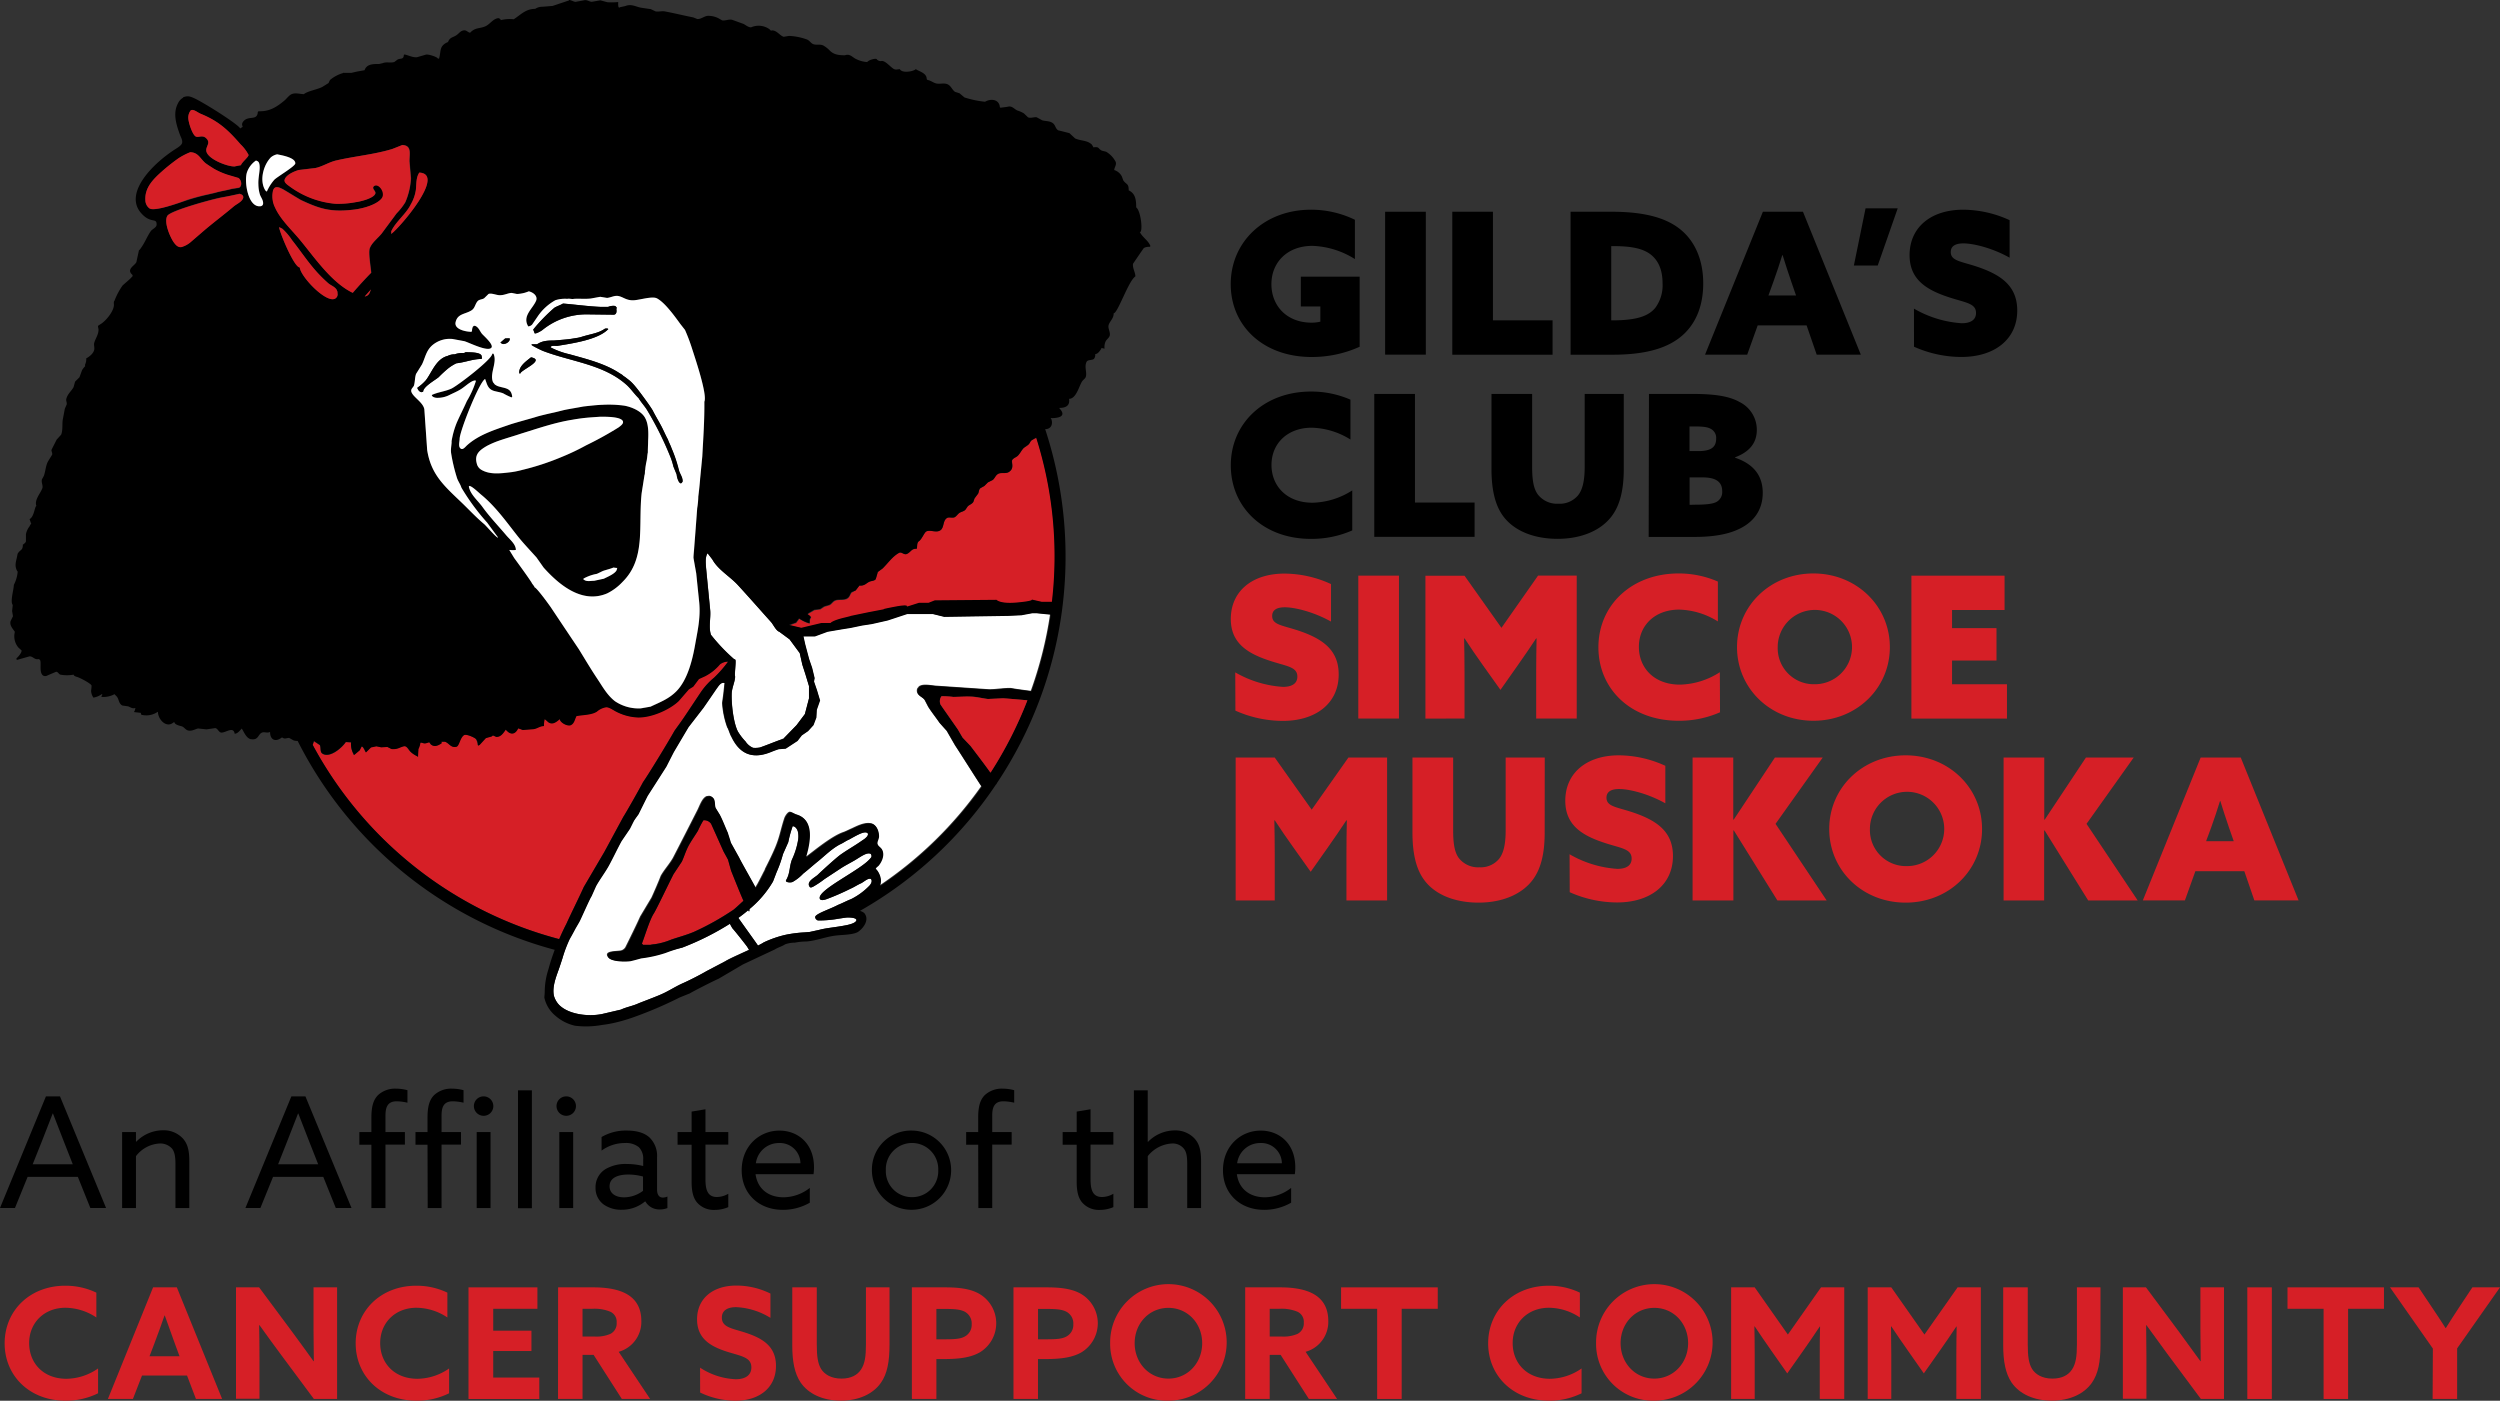 <?xml version="1.0" encoding="UTF-8" standalone="no"?>
<svg
   viewBox="0 0 699.79 392.082"
   version="1.1"
   id="svg80"
   sodipodi:docname="GildasLogo-combined.svg"
   width="699.79"
   height="392.082"
   inkscape:version="1.1.2 (b8e25be833, 2022-02-05)"
   xmlns:inkscape="http://www.inkscape.org/namespaces/inkscape"
   xmlns:sodipodi="http://sodipodi.sourceforge.net/DTD/sodipodi-0.dtd"
   xmlns="http://www.w3.org/2000/svg"
   xmlns:svg="http://www.w3.org/2000/svg">
  <rect x="0" y="0" width="699.79" height="392.082" fill="#333333" stroke="none"/>
  <sodipodi:namedview
     id="namedview82"
     pagecolor="#ffffff"
     bordercolor="#666666"
     borderopacity="1.0"
     inkscape:pageshadow="2"
     inkscape:pageopacity="0.0"
     inkscape:pagecheckerboard="0"
     showgrid="false"
     fit-margin-top="0"
     fit-margin-left="0"
     fit-margin-right="0"
     fit-margin-bottom="0"
     inkscape:zoom="1.2687372"
     inkscape:cx="345.61924"
     inkscape:cy="348.37789"
     inkscape:window-width="3440"
     inkscape:window-height="1377"
     inkscape:window-x="-8"
     inkscape:window-y="-8"
     inkscape:window-maximized="1"
     inkscape:current-layer="svg80" />
  <defs
     id="defs4">
    <style
       id="style2">.a{fill:#d61f26;}</style>
    <style
       id="style899">.a{fill:#d61f26;}.b{fill:#fff;}</style>
  </defs>
  <path
     d="m 12.86,306.892 h 3.93 l 12.9,31.24 h -4.4 l -3.5,-8.71 H 7.73 l -3.54,8.71 H 0 Z m -3.71,19 h 11.22 l -2.55,-6.5 c -1,-2.5 -2,-5.18 -3,-7.72 h -0.06 c -1,2.54 -2,5.18 -3.06,7.85 z"
     id="path6" />
  <path
     d="m 34.18,316.892 h 3.88 v 2.68 h 0.09 a 10.49,10.49 0 0 1 7.42,-3.19 7.33,7.33 0 0 1 5.65,2.33 c 1.17,1.34 1.77,3 1.77,6.25 v 13.2 h -3.88 v -12.38 c 0,-2.2 -0.3,-3.5 -1,-4.32 a 4.44,4.44 0 0 0 -3.41,-1.38 8.94,8.94 0 0 0 -6.64,3.54 v 14.54 h -3.88 z"
     id="path8" />
  <path
     d="m 81.56,306.892 h 3.93 l 12.9,31.24 h -4.4 l -3.5,-8.71 H 76.43 l -3.54,8.71 H 68.7 Z m -3.71,19 h 11.21 l -2.55,-6.47 c -1,-2.5 -2,-5.18 -3,-7.72 h -0.09 c -1,2.54 -2,5.18 -3.06,7.85 z"
     id="path10" />
  <path
     d="m 103.96,320.432 h -3.37 v -3.54 h 3.37 v -4 c 0,-2.77 0.39,-4.92 1.9,-6.39 a 7,7 0 0 1 5,-1.77 12.6,12.6 0 0 1 3.19,0.43 v 3.5 a 14.21,14.21 0 0 0 -3,-0.39 c -2.67,0 -3.15,1.81 -3.15,4.05 v 4.57 h 5.44 v 3.5 h -5.44 v 17.77 h -3.94 z"
     id="path12" />
  <path
     d="m 119.67,320.432 h -3.37 v -3.54 h 3.37 v -4 c 0,-2.77 0.38,-4.92 1.89,-6.39 a 7,7 0 0 1 5,-1.77 12.67,12.67 0 0 1 3.19,0.43 v 3.5 a 14.21,14.21 0 0 0 -3,-0.39 c -2.68,0 -3.15,1.81 -3.15,4.05 v 4.57 h 5.44 v 3.5 h -5.44 v 17.77 h -3.88 z m 15.7,-13.54 a 2.72,2.72 0 1 1 -2.72,2.72 2.71,2.71 0 0 1 2.72,-2.72 z m -1.94,10 h 3.88 v 21.27 h -3.88 z"
     id="path14" />
  <path
     d="m 145,305.202 h 3.88 v 33 H 145 Z"
     id="path16" />
  <path
     d="m 158.5,306.892 a 2.72,2.72 0 1 1 -2.72,2.72 2.71,2.71 0 0 1 2.72,-2.72 z m -1.94,10 h 3.88 v 21.27 h -3.88 z"
     id="path18" />
  <path
     d="m 168.94,337.132 a 5.68,5.68 0 0 1 -2.24,-4.71 5.9,5.9 0 0 1 2.81,-5.18 11.1,11.1 0 0 1 6,-1.42 18.85,18.85 0 0 1 4.53,0.56 v -1.77 a 4.57,4.57 0 0 0 -1.21,-3.49 5.71,5.71 0 0 0 -3.92,-1.17 11,11 0 0 0 -6.52,2.12 v -3.8 a 13.4,13.4 0 0 1 7.08,-1.81 c 2.59,0 4.83,0.56 6.34,1.94 a 7.15,7.15 0 0 1 2.11,5.57 v 9 c 0,1.3 0.48,2.25 1.64,2.25 a 3,3 0 0 0 1.26,-0.3 v 3.23 a 5.51,5.51 0 0 1 -2.08,0.39 4.5,4.5 0 0 1 -4.09,-2.24 h -0.09 a 10.1,10.1 0 0 1 -6.52,2.33 8.49,8.49 0 0 1 -5.1,-1.5 z m 11.05,-3.8 v -4 a 15.74,15.74 0 0 0 -4.14,-0.56 c -2.63,0 -5.22,0.78 -5.22,3.28 0,2.07 1.77,3.1 4.05,3.1 a 8.88,8.88 0 0 0 5.31,-1.82 z"
     id="path20" />
  <path
     d="m 193.59,330.782 v -10.35 h -3.93 v -3.54 h 3.93 v -5.74 l 3.88,-0.65 v 6.39 h 6.39 v 3.5 h -6.39 v 9.62 c 0,2.63 0.39,5.05 3.19,5.05 a 6.44,6.44 0 0 0 3.2,-0.91 v 3.74 a 9.53,9.53 0 0 1 -3.85,0.78 6.16,6.16 0 0 1 -4.83,-2 c -1.03,-1.18 -1.59,-2.91 -1.59,-5.89 z"
     id="path22" />
  <path
     d="m 211.49,328.672 c 0.57,4.18 3.67,6.47 7.86,6.47 a 12.07,12.07 0 0 0 7.33,-2.63 v 4.14 a 15,15 0 0 1 -7.59,2 c -6.56,0 -11.48,-4.4 -11.48,-11.09 0,-6.69 4.88,-11.09 10.57,-11.09 5.18,0 9.67,3.62 9.67,10.27 a 14.33,14.33 0 0 1 -0.13,1.94 z m 0.09,-3.06 h 12.48 a 5.75,5.75 0 0 0 -6,-5.66 6.49,6.49 0 0 0 -6.48,5.66 z"
     id="path24" />
  <path
     d="m 255.29,316.462 a 11.09,11.09 0 1 1 -11.23,11.09 10.93,10.93 0 0 1 11.23,-11.09 z m 0,18.64 a 7.28,7.28 0 0 0 7.34,-7.55 7.34,7.34 0 1 0 -14.67,0 7.27,7.27 0 0 0 7.33,7.55 z"
     id="path26" />
  <path
     d="m 273.81,320.432 h -3.37 v -3.54 h 3.37 v -4 c 0,-2.77 0.38,-4.92 1.89,-6.39 a 7,7 0 0 1 5,-1.77 12.6,12.6 0 0 1 3.19,0.43 v 3.5 a 14.21,14.21 0 0 0 -3,-0.39 c -2.68,0 -3.15,1.81 -3.15,4.05 v 4.57 h 5.44 v 3.5 h -5.44 v 17.77 h -3.88 z"
     id="path28" />
  <path
     d="m 301.38,330.782 v -10.35 h -3.93 v -3.54 h 3.93 v -5.74 l 3.88,-0.65 v 6.39 h 6.39 v 3.5 h -6.39 v 9.62 c 0,2.63 0.39,5.05 3.2,5.05 a 6.4,6.4 0 0 0 3.19,-0.91 v 3.74 a 9.44,9.44 0 0 1 -3.84,0.78 6.16,6.16 0 0 1 -4.83,-2 c -1.04,-1.18 -1.6,-2.91 -1.6,-5.89 z"
     id="path30" />
  <path
     d="m 317.39,305.202 h 3.88 v 14.41 h 0.09 a 10.5,10.5 0 0 1 7.42,-3.19 7.33,7.33 0 0 1 5.65,2.33 c 1.17,1.34 1.77,3 1.77,6.25 v 13.16 h -3.88 v -12.38 c 0,-2.38 -0.3,-3.5 -1,-4.32 a 4,4 0 0 0 -3.26,-1.38 9.3,9.3 0 0 0 -6.78,3.54 v 14.54 h -3.88 z"
     id="path32" />
  <path
     d="m 346.22,328.672 c 0.56,4.18 3.66,6.47 7.85,6.47 a 12.12,12.12 0 0 0 7.34,-2.63 v 4.14 a 15,15 0 0 1 -7.6,2 c -6.56,0 -11.48,-4.4 -11.48,-11.09 0,-6.69 4.88,-11.09 10.57,-11.09 5.18,0 9.67,3.62 9.67,10.27 a 12.88,12.88 0 0 1 -0.13,1.94 z m 0.08,-3.06 h 12.52 a 5.76,5.76 0 0 0 -6,-5.66 6.49,6.49 0 0 0 -6.52,5.66 z"
     id="path34" />
  <path
     class="a"
     d="m 27.45,390.002 a 20.1,20.1 0 0 1 -9.15,2.07 c -10.06,0 -17,-7 -17,-16.05 0,-9.05 6.94,-16.13 17,-16.13 a 20,20 0 0 1 8.67,1.94 v 6.95 a 15.84,15.84 0 0 0 -8.63,-2.72 c -6,0 -10.18,4.23 -10.18,9.88 0,5.65 4,10 10.44,10 a 15.69,15.69 0 0 0 8.85,-2.89 z"
     id="path36" />
  <path
     class="a"
     d="m 42.85,360.352 h 6.65 l 12.68,31.24 h -7.33 l -2.5,-6.56 h -12.6 l -2.55,6.56 h -7 z m -1,19.29 h 8.41 l -1.29,-3.49 c -0.91,-2.46 -2,-5.57 -2.85,-7.94 h -0.06 c -0.82,2.37 -1.95,5.48 -2.94,8.11 z"
     id="path38" />
  <path
     class="a"
     d="m 78.5,378.992 c -2,-2.71 -3.93,-5.35 -5.87,-8.07 h -0.09 c 0.05,3 0.09,6 0.09,9 v 11.6 h -6.57 v -31.17 h 6.47 l 9.36,12.6 c 2,2.72 3.93,5.35 5.87,8.07 h 0.09 c 0,-3 -0.09,-6 -0.09,-9 v -11.67 h 6.6 v 31.24 h -6.5 z"
     id="path40" />
  <path
     class="a"
     d="m 125.71,390.002 a 20.13,20.13 0 0 1 -9.15,2.07 c -10.06,0 -17,-7 -17,-16.05 0,-9.05 6.94,-16.13 17,-16.13 a 20,20 0 0 1 8.67,1.94 v 6.95 a 15.84,15.84 0 0 0 -8.63,-2.72 c -6,0 -10.18,4.23 -10.18,9.88 0,5.65 4,10 10.44,10 a 15.69,15.69 0 0 0 8.85,-2.89 z"
     id="path42" />
  <path
     class="a"
     d="m 131.14,360.352 h 19.29 v 6 h -12.37 v 6.13 h 10.7 v 5.69 h -10.7 v 7.43 h 12.9 v 6 h -19.82 z"
     id="path44" />
  <path
     class="a"
     d="m 156.22,360.352 h 9.84 c 3.71,0 7.21,0.52 9.71,2.07 2.29,1.43 3.75,3.76 3.75,7.34 a 8.69,8.69 0 0 1 -6.34,8.63 l 8.8,13.2 h -7.92 l -7.9,-12.34 h -3.1 v 12.34 h -6.86 z m 10.31,13.77 a 9.74,9.74 0 0 0 4.31,-0.74 3.24,3.24 0 0 0 1.77,-3.15 3.06,3.06 0 0 0 -1.77,-3.06 11.66,11.66 0 0 0 -5.13,-0.82 h -2.65 v 7.77 z"
     id="path46" />
  <path
     class="a"
     d="m 195.96,382.832 a 19.68,19.68 0 0 0 10,3.24 c 2.5,0 4.36,-1 4.36,-3.32 0,-2.89 -2.94,-3.15 -7,-4.45 -4.32,-1.42 -8.2,-3.53 -8.2,-9 0,-5.83 4.4,-9.45 11,-9.45 a 21.47,21.47 0 0 1 9.54,2.24 v 6.8 a 19.89,19.89 0 0 0 -9.6,-3 c -2.33,0 -4,0.86 -4,2.93 0,2.76 2.9,3 6.65,4.23 4.7,1.55 8.5,3.75 8.5,9.28 0,6.08 -4.62,9.75 -11.35,9.75 a 23,23 0 0 1 -9.88,-2.29 z"
     id="path48" />
  <path
     class="a"
     d="m 248.99,376.452 c 0,4.7 -0.64,8.11 -2.41,10.61 -2.2,3.15 -6.22,5 -11.22,5 -5,0 -9.06,-1.86 -11.26,-5.09 -1.69,-2.51 -2.33,-5.91 -2.33,-10.36 v -16.26 h 6.86 v 16 c 0,3.32 0.3,5.35 1.2,6.82 0.9,1.47 2.77,2.72 5.7,2.72 2.72,0 4.49,-1 5.52,-2.59 1.03,-1.59 1.34,-3.63 1.34,-6.91 v -16.04 h 6.6 z"
     id="path50" />
  <path
     class="a"
     d="m 255.25,360.352 h 9.28 c 3.71,0 6.82,0.35 9.28,1.64 a 9.52,9.52 0 0 1 0.56,16.49 c -2.42,1.42 -5.52,1.94 -10.1,1.94 h -2.16 v 11.17 h -6.86 z m 9.37,14.54 c 2.71,0 4.27,-0.13 5.43,-0.78 a 3.66,3.66 0 0 0 1.94,-3.4 3.72,3.72 0 0 0 -2.2,-3.67 c -1.25,-0.56 -2.93,-0.65 -5.35,-0.65 h -2.33 v 8.5 z"
     id="path52" />
  <path
     class="a"
     d="m 283.69,360.352 h 9.28 c 3.71,0 6.82,0.35 9.28,1.64 a 9.53,9.53 0 0 1 0.56,16.49 c -2.42,1.42 -5.53,1.94 -10.1,1.94 h -2.16 v 11.17 h -6.86 z m 9.37,14.54 c 2.72,0 4.28,-0.13 5.44,-0.78 a 3.66,3.66 0 0 0 1.94,-3.4 3.72,3.72 0 0 0 -2.2,-3.67 c -1.25,-0.56 -2.93,-0.65 -5.35,-0.65 h -2.33 v 8.5 z"
     id="path54" />
  <path
     class="a"
     d="m 310.75,375.972 a 16.31,16.31 0 1 1 16.31,16.1 15.9,15.9 0 0 1 -16.31,-16.1 z m 25.76,0 c 0,-5.52 -4.06,-9.88 -9.45,-9.88 -5.39,0 -9.45,4.36 -9.45,9.88 0,5.52 4.05,9.92 9.45,9.92 5.4,0 9.45,-4.39 9.45,-9.92 z"
     id="path56" />
  <path
     class="a"
     d="m 348.55,360.352 h 9.79 c 3.72,0 7.21,0.52 9.71,2.07 2.29,1.43 3.76,3.76 3.76,7.34 a 8.69,8.69 0 0 1 -6.35,8.63 l 8.81,13.2 h -7.9 l -7.9,-12.34 h -3.06 v 12.34 h -6.86 z m 10.31,13.77 a 9.81,9.81 0 0 0 4.32,-0.74 3.25,3.25 0 0 0 1.77,-3.15 3.08,3.08 0 0 0 -1.77,-3.06 11.71,11.71 0 0 0 -5.14,-0.82 h -2.63 v 7.77 z"
     id="path58" />
  <path
     class="a"
     d="m 385.49,366.352 h -10.1 v -6 h 27.06 v 6 h -10.1 v 25.24 h -6.86 z"
     id="path60" />
  <path
     class="a"
     d="m 442.71,390.002 a 20.1,20.1 0 0 1 -9.15,2.07 c -10.05,0 -17,-7 -17,-16.05 0,-9.05 6.95,-16.13 17,-16.13 a 20,20 0 0 1 8.67,1.94 v 6.95 a 15.78,15.78 0 0 0 -8.63,-2.72 c -6,0 -10.18,4.23 -10.18,9.88 0,5.65 4,10 10.44,10 a 15.69,15.69 0 0 0 8.85,-2.89 z"
     id="path62" />
  <path
     class="a"
     d="m 446.77,375.972 a 16.31,16.31 0 1 1 16.29,16.1 15.9,15.9 0 0 1 -16.29,-16.1 z m 25.76,0 c 0,-5.52 -4.06,-9.88 -9.45,-9.88 -5.39,0 -9.45,4.36 -9.45,9.88 0,5.52 4.05,9.92 9.43,9.92 5.38,0 9.47,-4.39 9.47,-9.92 z"
     id="path64" />
  <path
     class="a"
     d="m 495.74,377.962 c -1.55,-2.2 -3.1,-4.49 -4.57,-6.69 h -0.09 c 0.05,2.25 0.09,5.18 0.09,7.77 v 12.55 h -6.6 v -31.24 h 6.6 l 9.28,13.21 9.28,-13.21 h 6.51 v 31.24 h -6.86 v -12.51 c 0,-2.59 0,-5.52 0.09,-7.77 h -0.09 c -1.47,2.2 -3,4.49 -4.57,6.69 l -4.53,6.43 z"
     id="path66" />
  <path
     class="a"
     d="m 533.98,377.962 c -1.56,-2.2 -3.11,-4.49 -4.58,-6.69 h -0.08 c 0,2.25 0.08,5.18 0.08,7.77 v 12.55 h -6.6 v -31.24 h 6.6 l 9.28,13.21 9.28,-13.21 h 6.51 v 31.24 h -6.86 v -12.51 c 0,-2.59 0.05,-5.52 0.09,-7.77 h -0.09 c -1.46,2.2 -3,4.49 -4.57,6.69 l -4.53,6.43 z"
     id="path68" />
  <path
     class="a"
     d="m 587.96,376.452 c 0,4.7 -0.64,8.11 -2.41,10.61 -2.2,3.15 -6.22,5 -11.22,5 -5,0 -9.06,-1.86 -11.27,-5.09 -1.68,-2.51 -2.33,-5.91 -2.33,-10.36 v -16.26 h 6.87 v 16 c 0,3.32 0.3,5.35 1.2,6.82 0.9,1.47 2.77,2.72 5.7,2.72 2.72,0 4.49,-1 5.52,-2.59 1.03,-1.59 1.34,-3.63 1.34,-6.91 v -16.04 h 6.6 z"
     id="path70" />
  <path
     class="a"
     d="m 606.69,378.992 c -2,-2.71 -3.92,-5.35 -5.87,-8.07 h -0.08 c 0,3 0.08,6 0.08,9 v 11.6 h -6.6 v -31.17 h 6.47 l 9.37,12.6 c 2,2.72 3.92,5.35 5.87,8.07 h 0.08 c 0,-3 -0.08,-6 -0.08,-9 v -11.67 h 6.6 v 31.24 h -6.47 z"
     id="path72" />
  <path
     class="a"
     d="m 629.06,360.352 h 6.86 v 31.24 h -6.86 z"
     id="path74" />
  <path
     class="a"
     d="m 650.41,366.352 h -10.1 v -6 h 27 v 6 h -10.04 v 25.24 h -6.86 z"
     id="path76" />
  <path
     class="a"
     d="m 681,377.482 -12,-17.13 h 8 l 3.79,5.66 c 1.21,1.76 2.55,3.84 3.76,5.73 h 0.08 c 1.16,-1.85 2.43,-3.85 3.71,-5.78 l 3.72,-5.61 h 7.73 l -12,17.09 v 14.15 h -6.86 z"
     id="path78" />
  <g
     id="g1061"
     transform="translate(-59.48,-16.73)">
    <path
       d="m 440.07,113.79 a 32.35,32.35 0 0 1 -13.43,2.87 c -13.6,0 -22.66,-8.73 -22.66,-20.39 0,-11.88 9.45,-20.84 22.44,-20.84 a 28,28 0 0 1 12.32,2.82 v 11 a 23.82,23.82 0 0 0 -11.88,-3.7 c -7.13,0 -11.49,4.7 -11.49,10.72 0,6.02 4.25,10.78 11.27,10.78 a 10.28,10.28 0 0 0 2.43,-0.28 v -4.25 h -5.47 v -8.35 h 16.47 z"
       id="path903" />
    <path
       d="m 447.2,76 h 11.39 v 40 H 447.2 Z"
       id="path905" />
    <path
       d="m 466,76 h 11.38 v 30.4 h 16.69 v 9.62 H 466 Z"
       id="path907" />
    <path
       d="m 499.11,76 h 11.49 c 8.29,0 14.54,1.38 18.79,4.59 4.42,3.32 6.85,8.73 6.85,15.47 0,6 -1.88,11 -5.69,14.43 -4,3.59 -10.11,5.53 -19.73,5.53 h -11.71 z m 11.82,30.4 c 7.24,0 10.17,-1.44 11.88,-3.48 a 10.61,10.61 0 0 0 2.05,-6.86 c 0,-3.75 -1.16,-6.46 -3.43,-8.17 -2.43,-1.83 -6.08,-2.27 -10.55,-2.27 h -0.39 v 20.78 z"
       id="path909" />
    <path
       d="m 552.94,76 h 11.22 l 16.19,40 H 568 l -2.82,-8.18 h -13.7 l -2.93,8.18 h -11.8 z m 5.42,12.16 c -0.78,2.54 -1.55,4.86 -2.49,7.46 l -1.38,3.82 h 7.73 l -1.32,-3.82 c -0.94,-2.71 -1.66,-5 -2.43,-7.46 z"
       id="path911" />
    <path
       d="m 581.68,75.05 h 9 l -5.59,16 h -6.68 z"
       id="path913" />
    <path
       d="m 595.23,103.12 a 30.56,30.56 0 0 0 13.37,4.09 c 2.32,0 4,-0.83 4,-2.87 0,-2.87 -3.21,-2.87 -8.29,-4.64 C 598.21,97.6 594,94.61 594,88.15 c 0,-7.8 6,-12.72 15,-12.72 a 31.41,31.41 0 0 1 13,2.93 v 10.5 c -4.81,-2.7 -10.11,-4 -12.93,-4 -2.1,0 -3.54,0.66 -3.54,2.43 0,2.59 3.1,2.59 8,4.31 6.24,2.21 10.61,5.3 10.61,12.05 0,8.07 -6.35,13 -15.64,13 a 32.65,32.65 0 0 1 -13.26,-2.87 z"
       id="path915" />
    <path
       d="m 438,165.2 a 28.17,28.17 0 0 1 -11.61,2.37 C 413,167.57 404,158.62 404,147 c 0,-11.82 9.34,-20.67 22.44,-20.67 a 27.33,27.33 0 0 1 11.05,2.27 v 11.16 a 21.42,21.42 0 0 0 -10.83,-3.31 c -6.74,0 -11.27,4.36 -11.27,10.44 0,5.81 4.2,10.56 11.49,10.56 A 21.47,21.47 0 0 0 438,154 Z"
       id="path917" />
    <path
       d="m 444.16,127 h 11.39 v 30.4 h 16.69 v 9.6 h -28.08 z"
       id="path919" />
    <path
       d="m 514,148 c 0,6.08 -1.16,10.28 -3.37,13.21 -3,4 -8.46,6.35 -15.15,6.35 -6.69,0 -12.32,-2.26 -15.36,-6.52 -2.1,-2.93 -3.15,-7.18 -3.15,-13 V 127 h 11.38 v 20.4 c 0,3.86 0.45,6.13 1.55,7.68 a 6.81,6.81 0 0 0 5.81,2.65 6.7,6.7 0 0 0 5.47,-2.32 c 1.27,-1.55 1.88,-4.09 1.88,-8 V 127 H 514 Z"
       id="path921" />
    <path
       d="m 521.05,127 h 12.38 c 6.35,0 10.28,0.72 13,2.27 a 8.66,8.66 0 0 1 4.81,7.79 c 0,3.76 -2.16,6.19 -6.08,7.68 v 0.11 c 5.58,1.88 7.74,5.42 7.74,9.84 0,4.64 -2.38,8.24 -7,10.28 -3,1.38 -7.07,2.05 -11.93,2.05 h -13 z m 13.81,16 c 3.43,0 5,-1 5,-3.48 a 2.84,2.84 0 0 0 -1.65,-2.82 c -0.83,-0.44 -2.1,-0.6 -4.48,-0.6 h -1.33 v 6.9 z m -0.77,15 c 3.26,0 4.92,-0.27 5.86,-0.77 a 3.14,3.14 0 0 0 1.6,-3 c 0,-2.71 -1.88,-3.87 -5.52,-3.87 h -3.6 v 7.68 z"
       id="path923" />
    <path
       class="a"
       d="m 405.25,204.94 a 30.59,30.59 0 0 0 13.38,4.06 c 2.32,0 4,-0.83 4,-2.87 0,-2.88 -3.21,-2.88 -8.29,-4.64 C 408.24,199.42 404,196.43 404,190 c 0,-7.79 6,-12.71 15,-12.71 a 31.42,31.42 0 0 1 13.05,2.93 v 10.5 c -4.81,-2.7 -10.12,-4 -12.94,-4 -2.1,0 -3.53,0.67 -3.53,2.44 0,2.59 3.09,2.59 8,4.31 6.25,2.21 10.62,5.3 10.62,12.05 0,8.06 -6.36,13 -15.64,13 a 32.73,32.73 0 0 1 -13.27,-2.87 z"
       id="path925" />
    <path
       class="a"
       d="m 439.69,177.86 h 11.38 v 40 h -11.38 z"
       id="path927" />
    <path
       class="a"
       d="m 458.48,217.88 v -40 h 10.94 l 10.34,14.59 10.24,-14.61 h 10.83 v 40 h -11.35 v -13 c 0,-3.15 0.06,-6.63 0.11,-9.39 l -0.11,-0.06 c -1.65,2.54 -3.48,5.14 -5.25,7.68 l -4.75,6.75 -4.81,-6.75 c -1.82,-2.54 -3.59,-5.14 -5.25,-7.68 l -0.11,0.06 c 0.06,2.76 0.11,6.24 0.11,9.39 v 13 z"
       id="path929" />
    <path
       class="a"
       d="m 540.94,216.11 a 28.25,28.25 0 0 1 -11.6,2.37 c -13.43,0 -22.44,-8.95 -22.44,-20.56 0,-11.82 9.34,-20.67 22.44,-20.67 a 27.33,27.33 0 0 1 11,2.27 v 11.16 a 21.42,21.42 0 0 0 -10.83,-3.31 c -6.74,0 -11.28,4.36 -11.28,10.44 0,5.81 4.2,10.56 11.5,10.56 a 21.41,21.41 0 0 0 11.16,-3.48 z"
       id="path931" />
    <path
       class="a"
       d="m 567.09,177.25 c 12,0 21.39,9.07 21.39,20.62 0,11.55 -9.34,20.61 -21.39,20.61 -12.05,0 -21.39,-9.06 -21.39,-20.61 0,-11.55 9.3,-20.62 21.39,-20.62 z m 0,31 a 10.4,10.4 0 1 0 -10,-10.39 10.09,10.09 0 0 0 10,10.4 z"
       id="path933" />
    <path
       class="a"
       d="m 594.51,177.86 h 26.08 v 9.62 h -14.7 v 5.08 h 12.44 v 9.07 h -12.44 v 6.63 h 15.37 v 9.62 h -26.75 z"
       id="path935" />
    <path
       class="a"
       d="m 405.36,268.78 v -40 h 10.94 l 10.34,14.59 10.28,-14.59 h 10.83 v 40 h -11.38 v -13 c 0,-3.15 0.05,-6.63 0.11,-9.39 l -0.11,-0.06 c -1.66,2.54 -3.48,5.14 -5.25,7.68 l -4.76,6.75 -4.8,-6.75 c -1.83,-2.54 -3.6,-5.14 -5.26,-7.68 l -0.11,0.06 c 0.06,2.76 0.11,6.24 0.11,9.39 v 13 z"
       id="path937" />
    <path
       class="a"
       d="m 491.86,249.83 c 0,6.08 -1.16,10.28 -3.37,13.21 -3,4 -8.46,6.35 -15.14,6.35 -6.68,0 -12.35,-2.26 -15.35,-6.52 -2.1,-2.93 -3.15,-7.18 -3.15,-13 v -21.1 h 11.39 v 20.39 c 0,3.87 0.44,6.14 1.54,7.69 a 6.84,6.84 0 0 0 5.81,2.65 6.7,6.7 0 0 0 5.47,-2.32 c 1.27,-1.55 1.88,-4.09 1.88,-8 v -20.41 h 10.94 z"
       id="path939" />
    <path
       class="a"
       d="m 498.83,255.85 a 30.56,30.56 0 0 0 13.37,4.09 c 2.33,0 4,-0.83 4,-2.87 0,-2.88 -3.2,-2.88 -8.29,-4.65 -6.08,-2.09 -10.28,-5.08 -10.28,-11.55 0,-7.79 6,-12.71 15,-12.71 a 31.38,31.38 0 0 1 13,2.93 v 10.5 c -4.81,-2.71 -10.11,-4 -12.93,-4 -2.1,0 -3.54,0.67 -3.54,2.43 0,2.6 3.1,2.6 8,4.32 6.25,2.21 10.61,5.3 10.61,12 0,8.07 -6.35,13 -15.64,13 a 32.65,32.65 0 0 1 -13.26,-2.87 z"
       id="path941" />
    <path
       class="a"
       d="m 533.26,228.77 h 11.39 v 17.35 l 0.11,0.06 11.55,-17.41 h 13.38 l -13.21,18.57 14.31,21.44 H 557 l -12.21,-19.62 -0.11,0.06 v 19.56 h -11.42 z"
       id="path943" />
    <path
       class="a"
       d="m 592.9,228.16 c 12.05,0 21.39,9.07 21.39,20.62 0,11.55 -9.29,20.61 -21.39,20.61 -12.1,0 -21.39,-9.06 -21.39,-20.61 0,-11.55 9.34,-20.62 21.39,-20.62 z m 0,31 a 10.4,10.4 0 1 0 -10,-10.39 10.09,10.09 0 0 0 10,10.4 z"
       id="path945" />
    <path
       class="a"
       d="m 620.32,228.77 h 11.38 v 17.35 l 0.12,0.06 11.55,-17.41 h 13.37 l -13.21,18.57 14.32,21.44 H 644 l -12.21,-19.62 -0.12,0.06 v 19.56 h -11.35 z"
       id="path947" />
    <path
       class="a"
       d="m 675.48,228.77 h 11.22 l 16.19,40 h -12.38 l -2.81,-8.18 H 674 l -2.93,8.18 h -11.78 z m 5.42,12.16 c -0.78,2.54 -1.55,4.86 -2.49,7.46 L 677,252.2 h 7.74 l -1.33,-3.81 c -0.94,-2.71 -1.66,-5 -2.43,-7.46 z"
       id="path949" />
    <path
       class="a"
       d="m 216,279.61 c 0.63,-1.44 1.29,-2.87 2,-4.25 v 0 c 1.42,-3.14 3.48,-7.22 4.89,-10.35 l 5.75,-9.8 5.31,-9.82 c 0.69,-1 4.37,-7.52 5.52,-9.72 1.16,-1.58 7,-11.15 8.8,-14.36 0.69,-1 1.39,-1.93 2.08,-2.91 1.46,-2.07 5.12,-7.7 5.64,-8.39 a 19.15,19.15 0 0 1 3.38,-3.58 33.73,33.73 0 0 0 3.93,-4.49 3.55,3.55 0 0 0 -2.28,0.76 13.28,13.28 0 0 1 -4.31,3.23 l -1.69,0.77 -1.6,2.13 -1.22,0.75 -2.85,3.29 c -2.58,2.45 -7.66,4.69 -11.46,4.58 a 14.47,14.47 0 0 1 -6.08,-1.65 c -0.75,-0.37 -1.85,-1.23 -2.74,-1.21 a 5.21,5.21 0 0 0 -2.63,1.23 c -1.43,0.91 -3.57,0.9 -5.33,1.18 -0.19,0 -0.47,0 -0.47,0.27 -0.39,0.78 -0.55,1.86 -1.46,2.32 -0.91,0.46 -3.09,-0.75 -3.1,-1.71 a 1.14,1.14 0 0 0 -0.11,0.11 c -1,0.91 -2.27,1.76 -3.44,0.49 l -0.68,-0.57 a 6.12,6.12 0 0 0 -0.21,1.94 c -1.25,0.05 -1.88,0.77 -3,0.88 l -2.95,0.23 c -0.42,-0.17 -0.84,-0.32 -1.27,-0.46 -0.55,1.24 -1.57,2 -2.83,1 -0.24,-0.22 -0.47,-0.45 -0.71,-0.66 V 221 c -0.59,0.85 -1.34,2 -2.6,1.93 l -0.93,-0.41 -0.35,0.3 -1.61,0.45 c -0.57,0.61 -1.14,1.24 -1.71,1.86 l -0.41,0.28 v -0.12 h -0.12 a 3.29,3.29 0 0 0 -0.5,-1.71 c -0.36,-0.46 -2.77,-1.51 -3.35,-1.15 -1.16,0.7 -1.31,3 -2.16,3.28 h -0.08 c -1.46,0.36 -2,-1.09 -3.13,-1.42 h -1 c 0,0.15 0.21,0.46 0,0.46 -0.87,0.65 -2,1.14 -3,0.23 l -0.37,-0.54 c -0.42,0.1 -0.83,0.22 -1.25,0.33 -0.42,0.11 -1.15,-0.34 -1.15,-0.2 h -0.11 a 5.54,5.54 0 0 1 -0.55,1.77 c 0,0.7 -0.07,1.42 -0.11,2.12 -0.15,0 -0.22,0.07 -0.22,-0.11 a 6.77,6.77 0 0 1 -1.91,-1.29 c -0.49,-0.51 -0.78,-1.24 -1.47,-1.51 h -0.26 c -1.4,0.3 -1.75,0.93 -3.56,0.79 -0.39,-0.2 -0.78,-0.41 -1.18,-0.59 l -1.69,0.11 -1.36,-0.29 -1.52,0.32 -1.45,1.43 v -0.11 c -0.23,-0.33 -0.67,-1.6 -1.16,-1.59 l -0.54,1.07 -1.38,1.31 h -0.23 v -0.12 a 5.67,5.67 0 0 1 -0.72,-3.31 l -1.48,-0.09 c -1,1.58 -4.54,4.65 -6.59,3.2 -0.7,-0.5 -0.3,-1.67 -0.67,-2.35 l -0.92,-0.62 -0.62,-0.39 v -0.11 h -0.11 c -0.1,0.3 -0.21,0.69 -0.35,1.06 a 110.17,110.17 0 0 0 69,54.34 z"
       id="path951" />
    <path
       class="a"
       d="m 348.09,140.1 c -0.26,0.37 -0.51,0.75 -0.8,1.13 -0.29,0.38 -0.79,0.56 -1.2,0.85 -0.61,0.59 -1,1.48 -1.63,2.14 -0.47,0.51 -1.16,0.68 -1.57,1.16 -0.41,0.48 0.54,2.09 -0.61,3.15 l -0.3,0.25 c -0.88,0.65 -2,0.08 -3,0.54 -1,0.46 -1,1.24 -1.62,1.76 l -1.34,0.67 c -0.35,0.32 -0.68,0.65 -1,1 l -1.07,0.6 c -0.48,0.35 -0.42,1.06 -0.67,1.55 l -1,1.33 c -0.11,0.33 -0.23,0.66 -0.35,1 -0.4,0.6 -1,0.75 -1.53,1.19 l -0.69,1 c -0.46,0.45 -1,0.49 -1.56,0.81 -0.56,0.32 -0.87,1.13 -1.6,1.33 -0.73,0.2 -1.53,-0.17 -2,0.17 -1.15,0.75 -0.76,2.41 -1.66,3.29 l -0.26,0.19 c -1.12,0.69 -2.66,-0.23 -3.79,0.24 -0.63,0.26 -1.28,2.21 -2.16,2.79 -0.7,0.45 -0.35,2 -0.61,2 v 0.12 c -1.45,-0.17 -1.63,1 -2.76,1.43 -0.83,0.34 -1.42,-0.7 -2.16,-0.31 -1.78,0.94 -3.11,2.89 -4.59,4.35 l -1.36,1 c -0.18,0.66 -0.38,1.32 -0.58,2 -0.38,0.53 -1.21,0.47 -1.74,0.71 -0.91,0.41 -1.2,1 -2.36,1.1 -0.19,0 -0.57,-0.06 -0.57,0.14 -0.32,0.4 -0.62,0.8 -0.94,1.21 l -1.09,0.63 c -0.52,0.59 -0.55,1.32 -1.29,1.75 -0.74,0.43 -2.14,0.16 -3.11,0.46 -0.97,0.3 -1.07,1 -1.83,1.34 l -1.44,0.43 -1.11,0.74 c -0.56,0.06 -1.12,0.14 -1.67,0.21 l -1.68,1 -0.17,0.25 c 0.26,0.13 0.92,0.55 0.92,0.9 -0.43,0.39 -0.33,0.91 -0.33,1.49 h -0.11 v 0.12 a 9.76,9.76 0 0 1 -2.86,-1.35 c -0.29,0.39 -0.58,0.77 -0.86,1.16 -0.65,0.22 -1.28,0.45 -1.92,0.68 l 0.36,0.08 h 0.06 c 0.43,-0.13 0.27,-0.07 0,0 v 0 0 l 3,0.72 5.66,-1.35 h 2.54 c 0,0 0.39,-0.67 3.86,-1.5 3.47,-0.83 0.13,-0.13 3.46,-0.83 l 3.33,-0.69 4.39,-0.84 c 0,0 -1.33,0.14 2.93,-0.69 4.26,-0.83 3.33,0 3.33,0 l 3.46,-1.1 h 2.67 l 1.73,-0.68 17.28,-0.15 c 0,0 0.95,1.2 5.75,0.75 4.8,-0.45 4.13,-0.83 4.13,-0.83 l 2.8,0.64 h 2.83 a 109.62,109.62 0 0 0 -4.39,-46 c -0.5,0.12 -0.96,0.37 -1.55,0.77 z"
       id="path953" />
    <path
       class="b"
       d="m 349.52,188.28 h -1.2 l -3.07,0.57 -3.73,0.17 -17.82,0.28 -3.21,-0.79 h -3.33 -3.87 l -5.45,1.8 -4.43,1 -2.76,0.42 -3.2,0.67 -2.34,0.37 -4.09,0.7 -3.56,1.31 h -3.19 l 0.49,2.2 1.1,4.14 0.85,2.48 0.69,2.87 -0.18,0.92 0.85,2.48 0.85,2.84 -0.92,2.69 -0.11,2.14 -0.81,2.14 -1.52,1.67 -1.75,1.2 -1.2,1.55 -3.3,2.16 -2,0.16 c -0.51,0.17 -1.19,0.4 -2.16,0.8 -5.69,2.33 -9,-0.05 -11,-4.29 -0.41,-0.63 -0.74,-2 -1.15,-2.62 a 24.49,24.49 0 0 1 -1.41,-6.82 c 0.11,-0.85 0.23,-1.68 0.34,-2.51 0.11,-1 0.21,-2 0.32,-3 0,0 0,-0.07 0,-0.11 h -0.11 c -1.05,-0.25 -1.64,0.94 -2.17,1.6 q -1.83,2.69 -3.68,5.36 l -4.16,5.38 c -1.39,2.33 -2.76,4.67 -4.15,7 -0.7,1.35 -1.39,2.72 -2.09,4.09 -1.74,2.73 -3.49,5.47 -5.24,8.19 -0.85,1.7 -1.69,3.4 -2.54,5.11 -0.47,0.7 -0.94,1.41 -1.42,2.1 -0.48,0.69 -0.66,1.34 -1,2 -0.78,1.16 -1.56,2.29 -2.34,3.44 -1.27,2.31 -2.36,4.69 -3.63,7 -1.07,1.9 -2.43,3.67 -3.5,5.59 -0.43,0.95 -0.85,1.9 -1.28,2.87 -0.35,0.44 -3.12,6.72 -3.39,7.12 0,0 -0.95,1.7 -1,1.73 v 0 c -0.71,1.34 -1.38,2.57 -1.65,3 a 37.58,37.58 0 0 0 -2,5.55 c -0.32,1 -0.64,2 -1,3 -0.73,2.08 -1.9,4.91 -1.38,7.44 a 6.17,6.17 0 0 0 1.53,2.64 c 2.77,2.68 8.32,3.28 12.09,2.45 l 5.13,-1.2 c 1.56,-0.72 3.36,-1 4.92,-1.75 0.12,-0.07 4.14,-1.58 5.93,-2.34 2.66,-1.12 4.09,-2.24 6.72,-3.4 1.84,-0.82 4.65,-2.25 6.39,-3.28 l 5.37,-2.85 c 0.29,-0.22 1.84,-1 3.62,-1.79 1,-0.45 2,-0.92 2.93,-1.34 l -0.53,-0.89 c -0.85,-1.16 -3.59,-4.6 -4.12,-5.15 -0.26,-0.41 -0.49,-0.84 -0.72,-1.28 a 75.48,75.48 0 0 1 -13.38,6.74 40.51,40.51 0 0 0 -4.75,1.33 34.67,34.67 0 0 1 -6.86,1.53 c -1,0.27 -1.95,0.53 -2.92,0.77 -1.41,0.25 -5.41,0.21 -6.22,-1 -1.44,-2 2.93,-1.56 3.85,-1.93 a 2.09,2.09 0 0 0 1,-0.82 c 1.13,-2.25 3.29,-6.66 4.15,-8.63 l 3.16,-5.28 c 0.62,-1.3 2.35,-5.34 2.58,-6.07 1,-1.78 2.44,-3.31 3.45,-5.09 2.26,-4.37 4.51,-8.78 6.75,-13.19 0.63,-1.17 1.3,-3.47 2.65,-4.05 l 0.73,-0.1 a 1.69,1.69 0 0 1 0.94,0.47 c 0.72,0.73 0.35,2 0.76,2.87 0.38,0.62 0.75,1.23 1.14,1.85 0.83,1.6 1.48,3.39 2.22,5 0.3,1 0.6,1.9 0.89,2.85 0.78,1.39 1.56,2.81 2.34,4.2 0.37,0.86 3.43,6.19 4.61,8.41 0.21,-0.35 0.44,-0.7 0.64,-1.06 0.31,-0.57 0.61,-1.15 0.91,-1.73 l 0.11,-0.19 c 0,-0.1 0.09,-0.19 0.14,-0.29 l 0.42,-0.84 v 0 a 2.12,2.12 0 0 0 0.11,-0.21 l 0.27,-0.51 a 2.19,2.19 0 0 0 0.15,-0.43 c 1,-1.95 1.95,-3.86 2.81,-5.9 1.34,-3.2 1.49,-5 2.6,-8.31 0.16,-0.48 1,-1.88 1.65,-1.7 0.65,0.18 1.08,0.53 1.71,0.73 4.12,1.24 4.32,5.78 2.63,11.57 0,0 0.08,0.07 0.12,0.12 v 0.12 h 0.11 v -0.11 c 2.11,-1.55 7,-5.66 10.33,-6.78 0.61,-0.2 1.64,-0.74 2.25,-1 1.49,-0.69 3.62,-1.83 5.47,-1.43 1.35,0.29 2.12,2.1 2.06,3.63 0,0.72 -0.55,1.3 -0.42,2 0.13,0.7 0.9,1 1.23,1.55 0.86,1.43 0.12,3.38 -0.92,4.57 -0.2,0.23 -0.8,0.58 -0.82,1 0,-0.34 1.52,1.43 1.47,3.31 a 5.61,5.61 0 0 1 -0.21,1.34 109.63,109.63 0 0 0 28.44,-27.78 c -1.44,-2.17 -6.75,-10.58 -7.33,-11.4 -0.8,-1.38 -1.61,-2.78 -2.4,-4.17 -0.67,-0.73 -1.33,-1.47 -2,-2.22 -1,-1.48 -2.22,-2.95 -3.17,-4.49 l -1,-1.93 c -0.57,-0.81 -1.83,-1.13 -2.07,-2.12 a 1.63,1.63 0 0 1 0.07,-1.05 c 0.16,-0.19 0.31,-0.39 0.46,-0.58 1.19,-0.86 3.51,-0.25 4.84,-0.18 l 14.78,1 c 2.05,0 4.1,-0.42 6.14,-0.35 0.62,0.14 3.7,0.57 5.56,0.8 a 112.16,112.16 0 0 0 5.4,-21.45 z"
       id="path955" />
    <path
       class="b"
       d="m 303.16,262.74 c -0.79,-0.21 -1.68,0.67 -2.66,1.23 -0.85,0.34 -2.1,1.17 -2.94,1.51 a 68.14,68.14 0 0 1 -6.68,2.92 c -0.55,0.21 -1.74,0.56 -1.95,-0.12 -0.76,-2.3 10.72,-7.65 13.8,-10.88 0.58,-0.61 0.9,-0.92 0.53,-1.48 0,0 0,-0.13 0,-0.11 -1,-0.75 -3.08,0.89 -4.63,1.78 -1.23,0.72 -2.64,1.43 -3.81,2.2 l -4.56,3 a 26.33,26.33 0 0 1 -3.14,2.11 c -0.33,0.18 -0.77,0.39 -1,0.11 -1.12,-1.51 1.46,-2.64 2.28,-3.44 0.82,-0.8 5.18,-4.81 6.43,-5.67 2.11,-1.49 4,-2.53 6.11,-4 a 4.73,4.73 0 0 0 1.2,-1 c 0.32,-0.4 0.49,-1 -0.2,-1.13 -1,-0.28 -3.2,1.09 -4.88,2 -0.83,0.34 -1.67,1 -2.5,1.33 -2.32,1.24 -4.11,3.08 -6.12,4.72 -1.45,1.15 -2.7,2.32 -4.17,3.46 a 12.42,12.42 0 0 1 -3,2.35 2.57,2.57 0 0 1 -1.46,0 c -0.28,-0.09 -0.47,-0.26 -0.28,-0.58 1.1,-1.9 0.82,-3.51 1.58,-5.64 a 20.79,20.79 0 0 0 1.7,-5.29 6.39,6.39 0 0 0 0,-2.54 c -0.14,-0.63 -0.63,-1.54 -1.48,-1.59 a 32.45,32.45 0 0 0 -1.23,4.48 l -1.49,3.36 a 34,34 0 0 1 -1.79,5.06 l -1,2.6 a 29,29 0 0 1 -6.59,7.72 c 0,0.64 -0.09,0.92 -0.33,0.29 -0.89,0.76 -1.82,1.47 -2.78,2.17 1.34,1.93 3.92,5.47 5.51,7.76 0.46,-0.28 1.21,-0.61 1.54,-0.87 a 29.68,29.68 0 0 1 6.15,-2.15 35.44,35.44 0 0 1 5.44,-0.69 l 1.38,-0.12 0.4,-0.09 2.24,-0.49 c 2.05,-0.55 4.36,-0.68 7.36,-1.26 0.68,-0.13 2.75,-0.54 3,-1.36 0.25,-0.82 -2,-0.87 -2.5,-0.84 -0.36,0 -1.28,0.16 -2.37,0.32 a 31.37,31.37 0 0 1 -5.84,0.51 c -0.44,-0.05 -1,-0.73 -0.74,-1.16 0.6,-0.92 4.21,-2.06 6.33,-3.2 1.2,-0.46 2.43,-1.14 3.65,-1.61 a 18.83,18.83 0 0 0 5.15,-3.78 c 1.02,-1.15 0.53,-1.85 0.34,-1.9 z"
       id="path957" />
    <path
       class="b"
       d="m 284.8,216.61 1.15,-4.39 v -3.44 l -1,-3.31 -0.86,-2.67 -0.73,-3.25 -2.84,-3.85 -2.87,-2.12 c -0.94,-0.3 -1.71,-2.06 -2.34,-2.75 -3.21,-3.58 -5.47,-6.18 -9.22,-10.28 -2.23,-2.45 -5.6,-4.32 -7.18,-7.21 l -1.33,-1.73 -0.12,0.12 c -0.58,1.1 -0.41,2.61 -0.33,3.89 0.38,3.95 0.77,7.92 1.16,11.88 0.2,2.22 -0.5,4.8 0.22,6.93 a 51,51 0 0 0 6.47,6.81 c 0.17,0 0.31,0.07 0.38,0.23 0.2,0.58 -0.3,4 -0.1,4.58 0.08,1.24 -0.89,3.15 -0.95,4.8 -0.11,3 0.51,8.32 1.75,10.67 a 15.85,15.85 0 0 0 2.12,2.76 4.68,4.68 0 0 0 2.12,1.78 7.12,7.12 0 0 0 1.89,-0.09 c 1.63,-0.54 4.59,-1.77 6.22,-2.32 v -0.11 h 0.12 v 0.11 h 0.11 l 3.83,-3.93 z"
       id="path959" />
    <path
       class="a"
       d="m 264.13,260.44 c -0.29,-1 -0.58,-2.06 -0.86,-3.08 -0.41,-0.78 -0.84,-1.54 -1.26,-2.31 -1.16,-2.58 -2.31,-5.17 -3.47,-7.73 a 2.34,2.34 0 0 0 -2.17,-1 27,27 0 0 0 -1.52,2.92 c -0.87,1.42 -1.75,2.79 -2.62,4.2 -0.87,1.41 -1.22,3 -1.87,4.42 l -2.36,3.55 c -1.35,2.61 -4.9,10.12 -5.6,11.13 -1.14,1.84 -2.46,6.27 -3.25,8.3 l 0.32,0.36 c 0.69,0 1.37,0 2.06,0 a 7.08,7.08 0 0 1 1.18,-0.18 18.46,18.46 0 0 0 4.67,-1.3 c 2.14,-0.72 4.27,-1.28 6.35,-2.16 a 75.21,75.21 0 0 0 11.07,-6.2 c 0.27,-0.18 1.66,-1.47 2.77,-2.51 -0.98,-2.22 -3.09,-7.54 -3.44,-8.41 z"
       id="path961" />
    <path
       d="m 381.42,85.41 c -0.58,-1.35 -2.1,-2.26 -2.79,-3.56 l -0.11,-0.11 c 1,0 0.27,-6.12 -1,-6.95 0,-2 -0.16,-3.87 -2.1,-4.78 0,-2 -0.55,-1.47 -1.52,-2.79 -0.12,-0.36 -0.26,-0.71 -0.38,-1.07 a 3.64,3.64 0 0 0 -2.14,-1.82 c 0,-0.77 0.7,-1.39 0.4,-2.29 A 7,7 0 0 0 369.1,59.2 l -1.2,-0.3 c -1.22,-0.64 -0.57,-1.16 -2.4,-0.92 v -0.11 l -0.39,-0.66 c -1.3,-1.28 -3.13,-1 -4.7,-1.74 L 358.83,54 c -1,-0.26 -2.09,-0.54 -3.15,-0.79 a 0.52,0.52 0 0 0 -0.17,-0.12 c -0.82,-0.74 -0.53,-1.63 -1.88,-2.2 -0.76,-0.31 -1.65,-0.25 -2.43,-0.49 l -1.53,-0.84 c -0.82,-0.12 -1.68,0.35 -2.45,0 l -1.13,-1.09 a 8.36,8.36 0 0 0 -1.89,-0.83 c -0.95,-0.47 -1.45,-1.41 -2.79,-1 l -1.94,0.25 v -0.11 c -0.18,0 -0.12,-0.19 -0.14,-0.32 -0.37,-2 -2.58,-2.15 -4.12,-1.25 A 27.86,27.86 0 0 1 329.44,44 l -1.38,-1.16 -1.25,-0.4 c -0.85,-0.59 -1.12,-1.71 -2.12,-2.13 -1,-0.42 -2,0 -3.11,-0.21 -0.89,-0.21 -1.6,-0.87 -2.54,-1 V 39 c -0.2,0 -0.15,-0.29 -0.18,-0.45 -0.19,-1.33 -1.92,-1.8 -2.92,-2.38 0,-0.23 -0.2,0 -0.29,0.06 -0.92,0.58 -3.67,1 -4.29,-0.13 -0.54,0 -1.06,0.22 -1.55,0 -0.9,-0.34 -2.61,-2.65 -3.72,-2.26 a 1.56,1.56 0 0 1 -1.14,-0.45 c 0,-0.48 -2.17,0 -2.73,0.71 A 8.24,8.24 0 0 1 299,33.2 c -1,-0.52 -1.65,-1.49 -3,-1 -1.67,0 -3,-0.14 -4.15,-1.21 A 8.24,8.24 0 0 0 290,29.5 c -0.92,-0.49 -1.88,-0.08 -2.83,-0.4 -0.69,-0.22 -1.1,-1.06 -1.82,-1.32 a 16.75,16.75 0 0 0 -5,-1 l -1.5,0.25 c -1.11,-0.32 -2,-1.94 -3.42,-1.78 l -0.11,0.11 -0.46,-0.46 a 5.23,5.23 0 0 0 -5.14,-0.52 c -0.83,0 -1.44,-0.61 -2.11,-0.95 l -3.2,-1.16 c -1,-0.21 -1.89,0.33 -2.79,0.16 l -1.11,-0.63 a 6.37,6.37 0 0 0 -2.92,-0.64 c -1,0.08 -1.94,1 -2.94,0.89 l -1.08,-0.44 c -2.72,-0.54 -5.33,-1.19 -8,-1.69 -0.84,-0.16 -1.74,0.16 -2.58,0 l -1.35,-0.64 c -0.9,-0.12 -1.79,-0.25 -2.69,-0.39 -1.56,-0.27 -2.7,-1.16 -4.46,-0.46 l -1.6,0.35 v 0.12 c -0.48,0 -0.36,-1.25 -0.36,-1.6 a 18.56,18.56 0 0 1 -3,0.06 c -0.66,-0.17 -1.31,-0.36 -2,-0.54 l -2.38,0.41 c -0.71,0 -1.39,-0.65 -2.17,-0.42 l -2.39,0.44 c -0.63,-0.05 -1.12,-0.48 -1.84,-0.52 v 0.12 l -4.58,1.54 -2.83,0.23 a 3.58,3.58 0 0 0 -2.05,0.59 c -2.65,0 -4,1.61 -6,2.91 a 10.42,10.42 0 0 0 -3.65,0.25 c 0,-0.32 -0.49,-0.6 -0.79,-0.55 -1.38,0.25 -2.13,1.55 -3.32,2.18 -1.6,0.83 -3,0.29 -4.43,1.88 -0.58,0 -1,-0.72 -1.7,-0.66 -1,0.08 -1.37,0.82 -2.15,1.36 -1,0.67 -1.75,0.54 -2.29,1.74 0,0.2 -0.36,0.3 -0.51,0.37 -2.06,1.08 -1.47,2.43 -2.08,4.45 h -0.34 c 0,-0.43 -2.7,-1.31 -3.32,-1.12 l -2.52,0.73 c -1.24,0.11 -2.39,-0.57 -3.54,-0.79 v 0.11 c -0.18,0 -0.13,0.18 -0.16,0.34 -0.17,1 -1,0.59 -1.74,1 l -0.89,0.67 c -1,0.34 -2.25,-0.1 -3.24,0.32 -0.34,0.09 -0.68,0.16 -1,0.24 -1.75,0 -3.5,0 -4.1,1.75 l -2.06,0.36 -1.6,0.37 h -2.05 l -0.11,-0.11 c 0,0.16 -0.11,0.14 -0.24,0.18 A 10.05,10.05 0 0 0 152,39 c -0.34,0.28 -0.35,0.71 -0.59,1 l -1.74,1.08 c -1.46,0.74 -3.95,1.09 -5.13,2 -1,0 -2.19,-0.42 -3.26,-0.06 -0.86,0.28 -1.47,1.26 -2.17,1.84 -2.2,1.85 -4.3,3.17 -7.32,3 V 48 c -0.21,0 -0.16,0.36 -0.2,0.54 -0.34,1.48 -1.74,1 -2.94,1.43 -0.74,0.23 -1.78,1.23 -1.27,2.07 v 0.22 l -0.57,0.35 -0.11,0.11 c 0,-0.7 -7.58,-5.71 -12.2,-8.18 -2,-1 -2.47,-1 -3.75,-0.59 0,0 0,0.13 0,0.12 a 3.49,3.49 0 0 0 -1.42,1.52 c -1.56,2.87 -0.47,6.11 0.52,8.86 0.23,0.64 0.82,1.6 0.59,2.35 -0.17,0.58 -1.11,1.19 -1.59,1.49 C 102.36,62.36 94,70.75 99,76.4 c 2.65,3 4.31,1.22 4.32,3.09 v 0.1 c 0,0.85 -1.2,1.22 -1.65,1.87 -0.94,1.36 -1.49,2.81 -2.42,4.23 l -0.56,0.81 -0.33,0.34 c -0.23,1.09 -0.47,2.17 -0.7,3.25 -0.42,1 -3,2 -1.07,3.62 v 0.34 c -0.26,0.28 -0.53,0.55 -0.79,0.82 l -2,1.76 A 19.6,19.6 0 0 0 91.49,101 c -0.19,0 -0.15,0.71 -0.13,0.9 0.16,1.79 -2.3,4.77 -3.82,5.62 -0.19,0.13 -0.38,0.24 -0.56,0.37 -0.18,0.13 0.09,0.87 0.08,1.14 0,1.3 -0.81,2.4 -1.17,3.55 -0.19,0.58 0,1.07 0,1.7 0,1.2 -1.32,2.26 -2.28,2.77 a 3.13,3.13 0 0 1 -0.32,1.72 v 0.57 c 0,-0.22 -0.75,0.83 -0.84,1 -0.24,0.67 -0.49,1.34 -0.73,2 l -1.22,1.21 c -0.15,0.53 -0.29,1.06 -0.44,1.58 -0.69,1.18 -1.62,1.83 -2,3.18 -0.18,0.61 0.19,1 0.09,1.63 -0.17,0.41 -0.36,0.81 -0.53,1.22 -0.17,0.92 -0.34,1.84 -0.52,2.76 -0.3,1.46 0.05,3.15 -0.51,4.49 l -1.26,1.39 c -0.48,1 -1,1.94 -1.45,2.9 0,0.48 0.32,0.79 0.19,1.32 -0.4,0.65 -0.81,1.3 -1.22,2 -0.6,1.22 -0.62,2.58 -1.09,3.91 -0.18,0.33 -0.36,0.66 -0.55,1 -0.22,0.84 0.37,1.72 0.13,2.44 -0.5,1.46 -2.31,3.27 -1.67,5 -0.48,0 -0.59,3 -1.91,3.67 0.16,0.46 0.31,0.92 0.47,1.37 -0.23,0 -0.39,0.49 -0.49,0.67 a 5.11,5.11 0 0 0 -1,2.2 c 0,0.67 0,1.34 0,2 -0.1,0.37 -0.47,0.6 -0.75,0.85 h -0.11 c 0,1.8 -0.68,1.29 -1.47,2.61 -0.07,0.4 -0.15,0.79 -0.24,1.19 -0.35,1.45 -0.58,2.38 0.17,3.75 0.18,0 0.09,0.1 0.07,0.24 a 9.65,9.65 0 0 1 -1.06,3.54 c 0,1.32 -1.09,4.7 -0.3,5.6 l -0.18,1.71 0.24,1.46 -0.66,1.34 c -0.34,1.17 0.55,2.08 1.12,2.91 0.13,0 -0.06,0.68 -0.07,0.91 a 4.87,4.87 0 0 0 1.16,3.63 l 0.85,0.76 c 0.14,0.61 -1,1.89 -1.42,2.23 v 0.34 h 0.11 v 0.11 l 3.52,-1 c 1,-0.07 1.45,1.09 2.64,0.73 v 0.11 c 1.09,0 -0.2,3.52 1.18,4.53 a 1.28,1.28 0 0 0 0.91,0.11 c 0.91,-0.4 1.82,-0.79 2.74,-1.17 0.54,0 0.71,0.66 1.18,0.8 a 10.17,10.17 0 0 0 3.73,0 c 0,0.35 0.66,0.57 0.93,0.64 0.65,0.14 3.94,1.84 4.08,2.43 0,0.48 -0.08,1 -0.13,1.46 a 3.56,3.56 0 0 0 0.58,1.8 l 0.08,0.13 V 212 A 5.46,5.46 0 0 0 88,211 v 0.11 h 0.12 c 0,0.11 -0.08,0.24 -0.11,0.34 -0.2,0 -0.11,0.18 -0.11,0.35 a 6.36,6.36 0 0 0 3.53,-0.71 c 0,-0.21 0.45,0.33 0.58,0.45 0.85,0.76 0.58,2.14 1.75,2.68 l 1.6,0.23 c 0.61,0.23 1.17,0.71 1.93,0.47 h 0.11 c -0.07,0.26 -0.15,0.53 -0.22,0.8 -0.19,0 -0.11,0.18 -0.11,0.34 l 1.83,0.21 c 0,0.16 0.07,0.31 0.12,0.46 0.05,0.15 0.28,0.13 0.44,0.16 a 5.58,5.58 0 0 0 4.12,-0.88 h 0.11 c 0,2.05 2.37,4.7 4.37,2.92 h 0.11 l 0.12,-0.1 c 0,0.75 1.55,1.06 2,1.19 0.74,0.2 1.07,1 1.87,1.19 1.12,0.22 1.85,-0.37 2.77,-0.57 l 2.35,0.25 2.41,-0.35 c 0.72,0 1,1.2 1.73,1.25 1.25,0.08 3.39,-1.86 3.75,0.32 0.8,0 1.41,-0.86 1.94,-1.39 0,-0.09 0,-0.08 0.08,0 0.64,1 1.19,2.58 2.5,2.93 h 0.09 0.1 c 2,0.29 1.84,-1.49 3,-1.88 0.67,-0.22 1.41,0.2 2.08,-0.12 h 0.12 c 0,2.23 1.56,2.83 3.21,1.57 a 2.25,2.25 0 0 0 0.22,-0.11 c 0,0.19 0.23,0.22 0.37,0.27 0.54,0.2 1,-0.14 1.56,-0.08 l 1.23,0.68 a 3.51,3.51 0 0 0 1.13,0.15 113.39,113.39 0 0 0 71.95,58.47 c -0.65,1.76 -1.25,3.55 -1.73,5.37 a 20.73,20.73 0 0 0 -1.06,6.22 c 0,0.59 -0.07,1.2 -0.11,1.78 a 9.07,9.07 0 0 0 3,5 12.46,12.46 0 0 0 5.6,2.88 25,25 0 0 0 7.56,-0.22 c 5,-0.59 9.55,-2.35 14.06,-4.18 2.62,-1.08 5.15,-2.25 7.67,-3.51 0.95,-0.38 1.88,-0.77 2.83,-1.14 1,-0.63 6.4,-3.37 8.08,-4.12 l 6.81,-4 8.92,-4.19 c 1,-0.62 1.9,-0.8 2.87,-1.43 a 8.29,8.29 0 0 1 2.76,-0.47 16.35,16.35 0 0 1 3.25,-0.32 c 3.33,-0.32 5.63,-1.5 9.05,-1.75 1.39,-0.12 4.33,-0.2 5.44,-1 1.57,-1.14 3.15,-3.43 1.65,-5.21 a 2.94,2.94 0 0 0 -1.22,-0.6 112.84,112.84 0 0 0 38.13,-35.44 0.18,0.18 0 0 0 0.16,-0.23 114.26,114.26 0 0 0 13.57,-99.18 h 0.14 c 1.58,-0.1 2.07,-1.44 1.58,-2.85 -0.19,0 -0.11,-0.07 -0.11,-0.23 1.84,0 4.64,-0.36 2.37,-2.76 v -0.11 c 1.82,0 3,-0.64 2.71,-2.54 2,0 2.81,-3.6 3.63,-4.86 0.35,-0.55 1,-0.81 1.1,-1.49 0.27,-1.21 -0.5,-2.67 0.17,-4 0.35,-0.71 1.62,-0.35 2.11,-0.89 a 1.87,1.87 0 0 0 0.31,-1.29 c 0.77,0 1.36,-1 1.71,-1.5 v -0.23 c 0.3,0.08 0.61,0.16 0.9,0.22 a 3.81,3.81 0 0 1 0.36,-2.16 c 0.36,-0.55 1,-0.94 1.12,-1.63 0.13,-1.09 -0.68,-2 -0.28,-3 0.4,-1 1.36,-1.78 1.35,-3 v -0.11 c 1.15,0 4.13,-9.07 6.08,-10.33 0,-1.12 -0.8,-2.22 -0.67,-3.52 0,0 2.95,-4.36 3.05,-4.43 a 2.83,2.83 0 0 1 1.67,-0.31 v -0.11 c 0.27,-0.02 0.13,-0.19 0.08,-0.32 z m -45,148.05 v 0 c -0.24,-0.17 -0.2,-0.12 0.02,0 z m 0.3,-0.45 c -1.32,-1.9 -5,-6.72 -5.6,-7.5 l -2.2,-2.31 c -0.45,-0.76 -0.89,-1.52 -1.33,-2.28 -1.61,-2.31 -3.24,-4.63 -4.84,-6.94 a 2.34,2.34 0 0 1 0.27,-2.37 25.94,25.94 0 0 1 3.29,0.2 c 1.66,0 3.29,-0.06 4.95,-0.09 1.66,-0.03 3.16,0.48 4.75,0.67 l 4.23,-0.2 c 1.46,0.09 4.24,0.34 6.81,0.56 A 112,112 0 0 1 336.74,233 Z m -58.11,-9.36 h -0.11 v -0.11 h -0.12 v 0.11 c -1.63,0.55 -4.59,1.78 -6.22,2.32 a 7.12,7.12 0 0 1 -1.89,0.09 4.68,4.68 0 0 1 -2.12,-1.78 15.85,15.85 0 0 1 -2.12,-2.76 c -1.24,-2.35 -1.86,-7.65 -1.75,-10.67 0.06,-1.65 1,-3.56 0.95,-4.8 -0.2,-0.59 0.3,-4 0.1,-4.58 -0.07,-0.16 -0.21,-0.2 -0.38,-0.23 a 51,51 0 0 1 -6.47,-6.81 c -0.72,-2.13 0,-4.71 -0.22,-6.93 -0.39,-4 -0.78,-7.93 -1.16,-11.88 -0.08,-1.28 -0.25,-2.79 0.33,-3.89 l 0.12,-0.12 1.33,1.73 c 1.58,2.89 4.95,4.76 7.18,7.21 3.75,4.1 6,6.7 9.22,10.28 0.63,0.69 1.4,2.45 2.34,2.75 l 2.87,2.12 2.84,3.85 0.73,3.25 0.86,2.67 1,3.31 v 3.44 l -1.15,4.39 -2.34,3.11 z M 137.6,80.33 l 0.29,0.11 0.28,0.13 a 0.94,0.94 0 0 0 0.22,0.12 l 0.16,0.1 a 16.61,16.61 0 0 1 2.65,3.12 c 2.19,2.76 4,5.53 6.32,8.21 a 38.49,38.49 0 0 0 3.86,3.88 c 0.77,0.66 2,1 2.42,2 0,0.11 0.08,0.22 0.13,0.33 l 0.06,0.9 -0.09,0.37 c -1.62,3.65 -10.3,-5.24 -10.51,-8 -1.57,0.01 -5.56,-9.6 -5.79,-11.27 z m 216.32,104.86 h -2.83 l -2.8,-0.64 c 0,0 0.67,0.39 -4.13,0.83 -4.8,0.44 -5.75,-0.75 -5.75,-0.75 l -17.28,0.15 -1.73,0.68 h -2.67 l -3.46,1.1 c 0,0 0.93,-0.81 -3.33,0 -4.26,0.81 -2.93,0.69 -2.93,0.69 l -4.39,0.84 -3.33,0.69 c -3.33,0.7 0,0 -3.46,0.83 -3.46,0.83 -3.86,1.5 -3.86,1.5 h -2.54 l -5.66,1.35 -3,-0.72 v 0 h -0.05 l -0.36,-0.08 c 0.64,-0.23 1.27,-0.46 1.92,-0.68 0.28,-0.39 0.57,-0.77 0.86,-1.16 a 9.76,9.76 0 0 0 2.86,1.35 v -0.12 h 0.11 c 0,-0.58 -0.1,-1.1 0.33,-1.49 0,-0.35 -0.66,-0.77 -0.92,-0.9 l 0.17,-0.25 1.68,-1 c 0.55,-0.07 1.11,-0.15 1.67,-0.21 l 1.11,-0.74 1.44,-0.43 c 0.76,-0.37 0.94,-1.08 1.83,-1.34 0.89,-0.26 2.22,0.05 3.11,-0.46 0.89,-0.51 0.77,-1.16 1.29,-1.75 L 299,182 c 0.32,-0.41 0.62,-0.81 0.94,-1.21 0,-0.2 0.38,-0.13 0.57,-0.14 1.16,-0.07 1.45,-0.69 2.36,-1.1 0.53,-0.24 1.36,-0.18 1.74,-0.71 0.2,-0.65 0.4,-1.31 0.58,-2 l 1.36,-1 c 1.48,-1.46 2.81,-3.41 4.59,-4.35 0.74,-0.39 1.33,0.65 2.16,0.31 1.13,-0.48 1.31,-1.6 2.76,-1.43 v -0.12 c 0.26,0 -0.09,-1.52 0.61,-2 0.88,-0.58 1.53,-2.53 2.16,-2.79 1.13,-0.47 2.67,0.45 3.79,-0.24 l 0.26,-0.19 c 0.9,-0.88 0.51,-2.54 1.66,-3.29 0.51,-0.34 1.42,0 2,-0.17 0.58,-0.17 1,-1 1.6,-1.33 0.6,-0.33 1.1,-0.36 1.56,-0.81 l 0.69,-1 c 0.49,-0.44 1.13,-0.59 1.53,-1.19 0.12,-0.34 0.24,-0.67 0.35,-1 l 1,-1.33 c 0.25,-0.49 0.19,-1.2 0.67,-1.55 l 1.07,-0.6 c 0.35,-0.33 0.68,-0.66 1,-1 l 1.34,-0.67 c 0.66,-0.52 0.82,-1.37 1.62,-1.76 0.8,-0.39 2.09,0.11 3,-0.54 l 0.3,-0.25 c 1.15,-1.06 0.11,-2.55 0.61,-3.15 0.5,-0.6 1.1,-0.65 1.57,-1.16 0.63,-0.66 1,-1.55 1.63,-2.14 0.41,-0.29 0.8,-0.58 1.2,-0.85 0.4,-0.27 0.54,-0.76 0.8,-1.13 0.59,-0.4 1.05,-0.65 1.44,-0.87 a 109.62,109.62 0 0 1 4.4,45.95 z m -99.54,-7.95 q 0.42,4.13 0.85,8.23 c 0.39,4.33 -0.5,8 -1.16,11.77 -0.77,4.36 -2.14,9.87 -5.23,13 -2.16,2.19 -4.61,3.07 -7.24,4.32 l -2.74,0.48 a 11.79,11.79 0 0 1 -7.22,-2 c -2.2,-1.71 -3.44,-4 -4.89,-6.2 -1.84,-2.75 -3.51,-5.57 -5.23,-8.37 q -3.92,-5.85 -7.83,-11.71 c -0.52,-0.82 -3.94,-5.48 -4.57,-5.61 V 181 l -0.11,-0.11 c 0.11,0 -0.76,-1 -0.65,-1 -1,-1.58 -4.11,-5.85 -4.92,-6.95 -0.41,-0.68 -0.84,-1.36 -1.25,-2.05 h -0.12 v -0.11 h 0.12 v -0.12 a 5.17,5.17 0 0 0 1.71,0 c 0,-1.62 -1.65,-2.88 -2.62,-4 -2.18,-2.59 -4.69,-5.17 -6.65,-7.92 -1.31,-1.83 -3.51,-3.56 -3.9,-5.87 h 0.11 v -0.12 c 0.74,0 2.64,1.87 3.31,2.42 4,3.27 7,7.55 10.12,11.47 1.68,2.14 3.56,4.07 5.4,6.13 l 2,2.84 c 4.34,4.84 10.8,10.18 17.78,7.22 a 15,15 0 0 0 4.3,-3.21 c 6.63,-6.54 4.4,-15.63 5.36,-24.87 0.26,-1.67 0.53,-3.35 0.79,-5 0.19,-0.59 0,-1 0.22,-1.6 0,-0.8 0.37,-1.74 0.4,-2.53 0.03,-0.79 0.16,-1.53 0.32,-2.25 0,-1.11 0.11,-2.14 0.08,-3.24 0.11,-2.21 0.11,-4.84 -0.94,-6.59 -1.05,-1.75 -3.84,-2.93 -5.8,-3.27 a 32.23,32.23 0 0 0 -5.9,-0.24 c -1.53,0 -3.76,0.29 -5.53,0.49 -0.95,0.2 -4.06,0.74 -5.09,0.93 -1.03,0.19 -2.42,0.6 -3.33,0.8 -0.91,0.2 -3.82,0.84 -4.78,1.18 -0.96,0.34 -6,1.67 -7.54,2.21 -4.13,1.43 -8.57,2.76 -11.85,5.8 -0.34,0.32 -1,1.22 -1.6,0.92 -0.91,-0.5 -0.42,-1.93 -0.4,-2.82 0.05,-2.19 5.48,-15.89 7.13,-16.73 l 0.45,1.27 c 0.91,2.48 2.43,2 4.58,2.74 a 19.42,19.42 0 0 0 2.43,1.18 v -0.11 c 0.21,0 0.11,-0.08 0.1,-0.23 -0.31,-2.53 -2.33,-2.16 -4.2,-2.9 l -0.62,-0.36 c -0.17,-0.22 -0.34,-0.44 -0.52,-0.65 -1.06,-2.52 1.28,-5.57 0.12,-8 h -0.34 c 0,1.56 -9.74,8.93 -11.37,9.74 -1.63,0.81 -3.81,1 -5.55,1.82 0,0.55 1,0.78 1.38,0.8 a 7.39,7.39 0 0 0 3.57,-0.8 c 0.92,-0.47 2,-0.92 2.91,-1.45 1.28,-0.74 2.33,-1.87 3.66,-2.49 0.29,-0.08 0.27,0 0.56,-0.14 0.13,0 0.29,0.07 0.25,0.19 a 25.17,25.17 0 0 1 -2.51,5.57 c -0.92,2.1 -1.92,4 -2.84,6.08 a 24,24 0 0 0 -1.45,5.2 c 0.08,0.69 -0.28,1.93 -0.14,3.24 a 48,48 0 0 0 1.63,6.94 c 0.29,0.92 1,1.86 1.26,2.79 a 61.72,61.72 0 0 0 7.21,9.8 l 3,4.08 v 0.12 c -0.45,0 -3.23,-3.27 -3.85,-3.8 -2.3,-1.92 -4.31,-4.13 -6.55,-6.26 -4.82,-4.59 -8.33,-7.74 -9.39,-14.45 -0.26,-3.81 -0.53,-7.6 -0.79,-11.4 -0.35,-2 -3.36,-3.5 -3.67,-5.06 a 0.22,0.22 0 0 1 0,-0.08 c -0.07,-0.7 0.64,-1 0.8,-1.63 0.27,-1.08 0.21,-2.12 0.54,-3.13 0.56,-0.9 1.13,-1.8 1.68,-2.7 0.91,-1.9 1.13,-3.77 2.82,-5.29 a 7.54,7.54 0 0 1 5.74,-1.8 l 3.28,0.61 c 1.34,0.38 6.45,3 7.55,1.86 0.8,-0.85 -2.07,-3.3 -2.62,-3.94 -0.55,-0.64 -1.05,-1.82 -1.79,-2.16 -0.74,-0.34 -1,1 -1,1.5 h -0.11 c 0,0.21 -0.52,0.09 -0.69,0.08 -1.35,-0.12 -4.22,-0.76 -3.78,-2.68 0.54,-2.34 2.56,-2.21 4.27,-3.18 1.15,-0.65 1.1,-1.69 1.83,-2.61 0.47,-0.6 1.27,-0.49 1.88,-0.88 0.41,-0.39 0.83,-0.81 1.25,-1.22 0.9,-0.29 2.15,0.34 3.14,0.36 1.33,0 2.22,-0.58 3.32,-0.64 l 1.48,0.3 a 9.18,9.18 0 0 0 3.3,-0.74 c 1.13,0.22 2.63,1.26 2.05,2.65 -1,2.26 -3.94,4.28 -2.19,7.17 a 1.72,1.72 0 0 0 1.09,-0.52 l 1.62,-2.37 a 14.37,14.37 0 0 1 4.9,-4.45 8.87,8.87 0 0 1 3.3,-0.38 c 0.77,-0.16 1.16,0.12 1.93,0 1.54,-0.08 3.12,0.09 4.68,-0.09 l 2.63,-0.48 1.91,0.31 c 1,-0.08 2,-0.68 3,-0.56 1.47,0.19 2.24,1.25 4.25,1.23 1.68,0 5.35,-1.25 6.7,-0.55 2.26,1.16 5.13,5.2 6.59,7.21 l 1.28,1.63 a 50.84,50.84 0 0 1 1.93,5.09 c 0.74,2.35 4.39,13 3.49,15 0.05,5.17 -0.31,10.29 -0.58,15.31 -0.2,2.1 -0.4,4.19 -0.61,6.29 0,0.73 -0.38,4 -0.51,4.94 a 21.9,21.9 0 0 1 -0.31,3.29 q -0.44,5.82 -0.86,11.65 c -0.05,0.77 -0.11,1.53 -0.16,2.29 0.23,1.39 0.49,2.83 0.75,4.28 z m -30.81,-35.85 a 66,66 0 0 1 -7.06,3.35 70.89,70.89 0 0 1 -10.87,3.55 25.17,25.17 0 0 1 -2.85,0.6 c -3.09,0.4 -6.11,0.81 -8.56,-0.63 a 2.73,2.73 0 0 1 -1.3,-1.8 c -0.74,-2.66 1,-3.82 2.85,-4.9 a 25.46,25.46 0 0 1 3.39,-1.46 c 2.59,-0.9 3.65,-1.15 6.25,-2 4.71,-1.45 9.35,-3.09 14.39,-3.88 a 48,48 0 0 1 5.24,-0.65 l 2.39,-0.17 c 1.77,0 5.79,0 6.38,1.22 0.34,0.72 -0.73,1.43 -1.19,1.75 a 96.64,96.64 0 0 1 -9.06,5.02 z m 8.68,34.32 -0.11,0.23 c 0,1.23 -2.79,2.31 -3.63,2.77 l -2.74,0.59 c -1.07,0 -2.23,0.34 -3,-0.43 -0.26,0 0.17,-0.25 0.26,-0.31 a 12,12 0 0 1 3.5,-1.2 c 0.55,-0.25 1.1,-0.52 1.65,-0.79 1,-0.36 2,-0.54 3,-1 l 0.8,0.11 z m -68.89,-78 -0.33,0.82 a 1.71,1.71 0 0 1 -1.44,1.13 q 0.87,-0.96 1.77,-1.92 z m -16,126.43 h 0.11 v 0.11 l 0.62,0.39 0.92,0.62 c 0.37,0.68 0,1.85 0.67,2.35 2.05,1.45 5.57,-1.62 6.59,-3.2 l 1.48,0.09 a 5.67,5.67 0 0 0 0.72,3.31 V 228 h 0.23 l 1.49,-1.24 0.54,-1.07 c 0.49,0 0.93,1.26 1.16,1.59 v 0.11 l 1.45,-1.43 1.52,-0.32 1.36,0.29 1.69,-0.11 c 0.4,0.18 0.79,0.39 1.18,0.59 1.81,0.14 2.16,-0.49 3.56,-0.79 h 0.26 c 0.69,0.27 1,1 1.47,1.51 a 6.77,6.77 0 0 0 1.91,1.29 c 0,0.18 0.07,0.11 0.22,0.11 0,-0.7 0.08,-1.42 0.11,-2.12 a 5.54,5.54 0 0 0 0.55,-1.77 h 0.11 c 0,-0.14 0.87,0.2 1.15,0.2 0.28,0 0.83,-0.23 1.25,-0.33 l 0.37,0.54 c 0.93,0.91 2.08,0.42 3,-0.23 0.2,0 0,-0.31 0,-0.46 h 1 c 1.1,0.33 1.67,1.78 3.13,1.42 h 0.08 c 0.85,-0.3 1,-2.58 2.16,-3.28 0.58,-0.36 3,0.69 3.35,1.15 a 3.29,3.29 0 0 1 0.5,1.71 h 0.12 v 0.12 l 0.41,-0.28 c 0.57,-0.62 1.14,-1.25 1.71,-1.86 l 1.61,-0.45 0.35,-0.3 0.93,0.41 c 1.26,0.1 2,-1.08 2.6,-1.93 v -0.11 c 0.24,0.21 0.47,0.44 0.71,0.66 1.26,1 2.28,0.22 2.83,-1 0.43,0.14 0.85,0.29 1.27,0.46 l 2.95,-0.23 c 1.09,-0.11 1.72,-0.83 3,-0.88 a 6.12,6.12 0 0 1 0.21,-1.94 l 0.68,0.57 c 1.17,1.27 2.42,0.42 3.44,-0.49 A 1.14,1.14 0 0 1 216.2,218 c 0,1 2.17,2.17 3.1,1.71 0.93,-0.46 1.07,-1.54 1.46,-2.32 0,-0.23 0.28,-0.24 0.47,-0.27 1.76,-0.28 3.9,-0.27 5.33,-1.18 a 5.21,5.21 0 0 1 2.63,-1.23 c 0.89,0 2,0.84 2.74,1.21 a 14.47,14.47 0 0 0 6.08,1.65 c 3.8,0.11 8.88,-2.13 11.46,-4.58 l 2.85,-3.29 1.22,-0.75 1.6,-2.13 1.69,-0.77 a 13.28,13.28 0 0 0 4.17,-3.35 3.55,3.55 0 0 1 2.28,-0.76 33.73,33.73 0 0 1 -3.93,4.49 A 19.15,19.15 0 0 0 256,210 c -0.52,0.69 -4.18,6.32 -5.64,8.39 -0.69,1 -1.39,1.94 -2.08,2.91 -1.78,3.21 -7.64,12.78 -8.8,14.36 -1.15,2.2 -4.83,8.68 -5.52,9.72 l -5.31,9.82 -5.75,9.8 c -1.41,3.13 -3.47,7.21 -4.89,10.35 v 0 c -0.72,1.38 -1.38,2.81 -2,4.25 a 110.17,110.17 0 0 1 -69,-54.38 c 0.13,-0.36 0.24,-0.75 0.34,-1.05 z m 29.5,-159.12 c 7.46,0.4 -5.33,15.24 -7.75,17.08 a 0.58,0.58 0 0 1 -0.1,0.12 c 0,-0.26 0,-0.53 0,-0.79 1.23,-2.69 4.18,-4.86 5.45,-7.52 a 11.44,11.44 0 0 0 1.43,-4.1 c 0.16,-1.66 0.05,-3.44 0.96,-4.76 z m -29,-1.29 c 2.07,-0.46 3.86,-1.68 5.83,-2.12 5.2,-1.17 10.66,-1.67 15.7,-3.22 0.93,-0.36 1.84,-0.73 2.76,-1.1 2.69,0.15 2,2.4 2,4.56 0.14,1.6 0.27,3.19 0.41,4.79 a 19.51,19.51 0 0 1 -1.58,6.69 17.48,17.48 0 0 1 -2.44,3.11 c -1.39,1.88 -2.79,3.76 -4.18,5.65 -0.95,1.16 -2.33,2.23 -3.06,3.53 -0.09,0.18 -0.17,0.36 -0.25,0.54 -0.43,1.17 0.17,4.69 0.4,6.88 -1.79,1.81 -3.5,3.7 -5.17,5.63 -6.11,-2.92 -10.91,-10.16 -15,-15.09 -2.33,-2.78 -5.28,-5.52 -6.74,-8.77 a 7.08,7.08 0 0 1 -0.58,-4.73 c 0.46,-1.52 1.6,-1 2.78,-0.4 1.64,0.94 3.38,2.06 5,3 5.32,2.5 8.4,3.45 14.68,2.72 3.25,-0.38 6.55,-1.44 7.94,-3.15 1.39,-1.71 -0.93,-4.49 -2.16,-3.42 -0.7,0.6 0.5,1.3 0.42,1.94 -0.21,1.41 -4.29,2.37 -5.44,2.51 a 26.25,26.25 0 0 1 -5.82,0.46 25.3,25.3 0 0 1 -12.81,-4.91 c -0.52,-0.38 -1.61,-1.08 -1.33,-1.87 0.47,-1.38 2.69,-2.29 3.94,-2.67 z m -12.46,-3 a 3.91,3.91 0 0 1 1.71,-0.8 c 1.15,0.24 5.19,0.89 5.07,2.56 -0.06,0.78 -4.87,3.6 -5.83,4.51 a 12.74,12.74 0 0 0 -2.12,3.34 c -0.33,0 -0.62,-0.62 -0.72,-0.84 -1.35,-2.77 -0.15,-6.82 1.84,-8.79 z M 112.86,47.66 c 0.71,-0.52 1.88,0.55 2.79,0.93 4.93,2 7.57,4.4 11.14,8.52 a 11.45,11.45 0 0 1 2.27,3 c 0,0.6 -1.86,2 -2.14,2.87 l -1.83,0.36 c -2.07,0 -7.48,-2.08 -7.86,-4.3 -0.21,-1.22 1.14,-2.16 0.19,-3.35 -1.18,-1.44 -2.33,-0.27 -3.17,-0.75 -0.84,-0.48 -2.1,-4.08 -2.07,-5.31 a 3.26,3.26 0 0 1 0.68,-1.97 z M 101.3,75.07 a 2.9,2.9 0 0 1 -1.13,-2.3 c -0.2,-3.52 2.19,-5.89 4.59,-8 a 53.81,53.81 0 0 1 4.62,-3.67 18.33,18.33 0 0 1 3.35,-1.74 c 2.27,0 2.77,1.81 4.31,3.09 0.8,0.54 1.6,1.07 2.4,1.58 a 21.22,21.22 0 0 0 3.86,1.72 l 2.93,0.86 c 0.8,0.5 1.17,2.2 0.18,2.73 l -2.06,0.32 c -1.48,0.39 -2.86,0.57 -4.34,1 -0.69,0.21 -1.34,0.3 -2,0.49 a 62.37,62.37 0 0 0 -6.13,1.65 c -2.21,0.71 -9.14,3.27 -10.58,2.27 z m 26.18,-2.79 c -0.46,1 -1.79,1.51 -2.58,2.18 -2.48,2.11 -5.48,4.36 -8.14,6.61 l -4.05,3.49 a 7,7 0 0 1 -2.33,1.24 c -1,0.23 -1.65,-0.48 -2.16,-1.16 -1,-1.32 -3,-5.72 -1.9,-7.54 0.86,-1.48 13,-4.78 15.36,-5.18 1.71,-0.28 3.22,-0.6 4.85,-1 0.64,0.2 1.3,0.59 0.95,1.36 z m 1.16,-7.4 a 6.61,6.61 0 0 1 2.49,-3.21 c 0.54,0.18 0.79,0.33 0.94,0.93 0.36,1.6 -0.38,3.68 -0.26,5.8 a 10.19,10.19 0 0 0 0.43,2.8 c 0.29,0.82 0.95,1.55 0.89,2.54 a 0.79,0.79 0 0 1 -0.76,0.72 c -3.51,0.37 -4.63,-7.05 -3.73,-9.58 z m 128.6,223.7 c -1.74,1 -4.55,2.46 -6.39,3.28 -2.63,1.16 -4.06,2.28 -6.72,3.4 -1.79,0.76 -5.81,2.27 -5.93,2.34 -1.56,0.71 -3.36,1 -4.92,1.75 l -5.13,1.2 c -3.77,0.83 -9.32,0.23 -12.09,-2.45 a 6.17,6.17 0 0 1 -1.53,-2.64 c -0.52,-2.53 0.65,-5.36 1.38,-7.44 0.35,-1 0.67,-2 1,-3 a 37.58,37.58 0 0 1 2.12,-5.53 c 0.27,-0.43 0.94,-1.66 1.65,-3 v 0 c 0,0 1,-1.7 1,-1.73 0.27,-0.4 3,-6.68 3.39,-7.12 l 1.28,-2.87 c 1.07,-1.92 2.43,-3.69 3.5,-5.59 1.27,-2.31 2.36,-4.69 3.63,-7 0.78,-1.15 1.56,-2.28 2.34,-3.44 0.34,-0.66 0.67,-1.32 1,-2 0.33,-0.68 0.95,-1.4 1.42,-2.1 0.85,-1.71 1.69,-3.41 2.54,-5.11 1.75,-2.72 3.5,-5.46 5.24,-8.19 0.7,-1.37 1.39,-2.74 2.09,-4.09 1.39,-2.34 2.76,-4.68 4.15,-7 l 4.16,-5.38 q 1.85,-2.67 3.68,-5.36 c 0.53,-0.66 1.12,-1.85 2.17,-1.6 h 0.11 c 0,0 0,0.08 0,0.11 -0.11,1 -0.21,2 -0.32,3 -0.11,0.83 -0.23,1.66 -0.34,2.51 a 24.49,24.49 0 0 0 1.41,6.82 c 0.41,0.63 0.74,2 1.15,2.62 2,4.24 5.28,6.62 11,4.29 1,-0.4 1.65,-0.63 2.16,-0.8 l 2,-0.16 3.3,-2.16 1.2,-1.55 1.75,-1.2 1.52,-1.67 0.81,-2.14 0.11,-2.14 0.92,-2.62 -0.85,-2.84 -0.85,-2.48 0.18,-0.92 -0.69,-2.87 -0.85,-2.48 -1.1,-4.14 -0.49,-2.2 h 3.19 l 3.56,-1.31 4.09,-0.7 2.34,-0.37 3.2,-0.67 2.76,-0.42 4.43,-1 5.45,-1.8 h 3.87 3.33 l 3.21,0.79 17.82,-0.28 3.73,-0.17 3.07,-0.57 h 1.2 l 3.94,0.4 a 112.16,112.16 0 0 1 -5.4,21.45 c -1.86,-0.23 -4.94,-0.66 -5.56,-0.8 -2,-0.07 -4.09,0.39 -6.14,0.35 l -14.78,-1 c -1.33,-0.07 -3.65,-0.68 -4.84,0.18 -0.15,0.19 -0.3,0.39 -0.46,0.58 a 1.63,1.63 0 0 0 -0.07,1.05 c 0.24,1 1.5,1.31 2.07,2.12 l 1,1.93 c 1,1.54 2.15,3 3.17,4.49 0.66,0.75 1.32,1.49 2,2.22 0.79,1.39 1.6,2.79 2.4,4.17 0.58,0.82 5.89,9.23 7.33,11.4 a 109.63,109.63 0 0 1 -28.44,27.78 5.61,5.61 0 0 0 0.21,-1.34 c 0.05,-1.88 -1.45,-3.65 -1.47,-3.31 0,-0.42 0.62,-0.77 0.82,-1 1,-1.19 1.78,-3.14 0.92,-4.57 -0.33,-0.54 -1.12,-0.91 -1.23,-1.55 -0.11,-0.64 0.39,-1.29 0.42,-2 0.06,-1.53 -0.71,-3.34 -2.06,-3.63 -1.85,-0.4 -4,0.74 -5.47,1.43 -0.61,0.21 -1.64,0.75 -2.25,1 -3.3,1.12 -8.22,5.23 -10.33,6.78 v 0.11 h -0.11 v -0.12 c 0,-0.05 -0.13,-0.08 -0.12,-0.12 1.69,-5.79 1.49,-10.33 -2.63,-11.57 -0.63,-0.2 -1.1,-0.54 -1.71,-0.73 -0.61,-0.19 -1.49,1.22 -1.65,1.7 -1.11,3.32 -1.26,5.11 -2.6,8.31 -0.86,2 -1.85,3.95 -2.81,5.9 a 2.19,2.19 0 0 1 -0.15,0.43 l -0.27,0.51 a 2.12,2.12 0 0 1 -0.11,0.21 v 0 l -0.42,0.84 c -0.05,0.1 -0.1,0.19 -0.14,0.29 l -0.11,0.19 c -0.3,0.58 -0.6,1.16 -0.91,1.73 -0.2,0.36 -0.43,0.71 -0.64,1.06 -1.18,-2.22 -4.24,-7.55 -4.61,-8.41 -0.78,-1.39 -1.56,-2.81 -2.34,-4.2 -0.29,-1 -0.59,-1.89 -0.89,-2.85 -0.74,-1.63 -1.39,-3.42 -2.22,-5 -0.39,-0.62 -0.76,-1.23 -1.14,-1.85 -0.41,-0.9 0,-2.14 -0.76,-2.87 a 1.69,1.69 0 0 0 -0.94,-0.47 l -0.73,0.1 c -1.35,0.58 -2,2.88 -2.65,4.05 -2.24,4.41 -4.49,8.82 -6.75,13.19 -1,1.78 -2.46,3.31 -3.45,5.09 -0.23,0.73 -2,4.77 -2.58,6.07 l -3.16,5.28 c -0.86,2 -3,6.38 -4.15,8.63 a 2.09,2.09 0 0 1 -1,0.82 c -0.92,0.37 -5.29,-0.12 -3.85,1.93 0.81,1.2 4.81,1.24 6.22,1 1,-0.24 1.95,-0.5 2.92,-0.77 a 34.67,34.67 0 0 0 6.86,-1.53 40.51,40.51 0 0 1 4.57,-1.47 75.48,75.48 0 0 0 13.39,-6.67 c 0.23,0.44 0.46,0.87 0.72,1.28 0.53,0.55 3.27,4 4.12,5.15 l 0.53,0.89 c -0.94,0.42 -2,0.89 -2.93,1.34 -1.78,0.82 -3.33,1.57 -3.62,1.79 z m 7.58,-17.21 a 75.21,75.21 0 0 1 -11.07,6.2 c -2.08,0.88 -4.21,1.44 -6.35,2.16 a 18.46,18.46 0 0 1 -4.67,1.3 7.08,7.08 0 0 0 -1.18,0.18 c -0.69,0 -1.37,0 -2.06,0 l -0.32,-0.36 c 0.79,-2 2.11,-6.46 3.25,-8.3 0.7,-1 4.25,-8.52 5.6,-11.13 l 2.34,-3.53 c 0.65,-1.46 1.14,-3 1.87,-4.42 0.73,-1.42 1.75,-2.78 2.62,-4.2 a 27,27 0 0 1 1.52,-2.92 2.34,2.34 0 0 1 2.17,1 c 1.16,2.56 2.31,5.15 3.47,7.73 0.42,0.77 0.85,1.53 1.26,2.31 0.28,1 0.57,2.05 0.86,3.08 0.35,0.87 2.46,6.19 3.46,8.42 -1.11,1.01 -2.5,2.3 -2.77,2.48 z m 31.37,4.38 c -3,0.58 -5.31,0.71 -7.36,1.26 l -2.24,0.49 -0.4,0.09 -1.38,0.12 a 35.44,35.44 0 0 0 -5.44,0.69 29.68,29.68 0 0 0 -6.15,2.15 c -0.33,0.26 -1.08,0.59 -1.54,0.87 -1.59,-2.29 -4.17,-5.83 -5.51,-7.76 1,-0.7 1.89,-1.41 2.78,-2.17 0.24,0.63 0.33,0.35 0.33,-0.29 a 29,29 0 0 0 6.59,-7.72 l 1,-2.6 a 34,34 0 0 0 1.79,-5.06 l 1.49,-3.36 a 32.45,32.45 0 0 1 1.23,-4.48 c 0.85,0.05 1.34,1 1.48,1.59 a 6.39,6.39 0 0 1 0,2.54 20.79,20.79 0 0 1 -1.7,5.29 c -0.76,2.13 -0.48,3.74 -1.58,5.64 -0.19,0.32 0,0.49 0.28,0.58 a 2.57,2.57 0 0 0 1.46,0 12.42,12.42 0 0 0 3,-2.35 c 1.47,-1.14 2.72,-2.31 4.17,-3.46 2,-1.64 3.8,-3.48 6.12,-4.72 0.83,-0.34 1.67,-1 2.5,-1.33 1.68,-0.91 3.91,-2.28 4.88,-2 0.69,0.17 0.52,0.73 0.2,1.13 a 4.73,4.73 0 0 1 -1.2,1 c -2.07,1.51 -4,2.55 -6.11,4 -1.25,0.86 -5.62,4.86 -6.43,5.67 -0.81,0.81 -3.4,1.93 -2.28,3.44 0.21,0.28 0.65,0.07 1,-0.11 a 26.33,26.33 0 0 0 3.14,-2.11 l 4.56,-3 c 1.17,-0.77 2.58,-1.48 3.81,-2.2 1.55,-0.89 3.62,-2.53 4.63,-1.78 0,0 0,0.09 0,0.11 0.37,0.56 0.05,0.87 -0.53,1.48 -3.08,3.23 -14.56,8.58 -13.8,10.88 0.21,0.68 1.4,0.33 1.95,0.12 a 68.14,68.14 0 0 0 6.68,-2.92 c 0.84,-0.34 2.09,-1.17 2.95,-1.51 1,-0.56 1.86,-1.44 2.65,-1.23 0.19,0.05 0.68,0.75 -0.3,1.89 a 18.83,18.83 0 0 1 -5.15,3.78 c -1.22,0.47 -2.45,1.15 -3.65,1.61 -2.12,1.14 -5.73,2.28 -6.33,3.2 -0.28,0.43 0.3,1.11 0.74,1.16 a 31.37,31.37 0 0 0 5.84,-0.51 c 1.09,-0.16 2,-0.3 2.37,-0.32 0.53,0 2.74,0.05 2.5,0.84 -0.24,0.79 -2.36,1.24 -3.04,1.37 z"
       id="path963" />
    <path
       d="m 280.84,191.81 c 0.27,-0.07 0.43,-0.13 0,0 z"
       id="path965" />
    <path
       class="a"
       d="m 114.25,54.92 c 0.84,0.48 2,-0.69 3.17,0.75 1,1.19 -0.4,2.13 -0.19,3.35 0.38,2.22 5.79,4.32 7.86,4.3 l 1.83,-0.36 c 0.28,-0.84 2.15,-2.27 2.14,-2.87 a 11.45,11.45 0 0 0 -2.27,-3 c -3.57,-4.12 -6.21,-6.49 -11.14,-8.52 -0.91,-0.38 -2.08,-1.45 -2.79,-0.93 a 3.26,3.26 0 0 0 -0.68,2 c -0.03,1.2 1.08,4.73 2.07,5.28 z"
       id="path967" />
    <path
       class="a"
       d="m 139.14,67 c -0.28,0.79 0.81,1.49 1.33,1.87 a 25.3,25.3 0 0 0 12.81,4.91 26.25,26.25 0 0 0 5.82,-0.46 c 1.15,-0.14 5.23,-1.1 5.44,-2.51 0.08,-0.64 -1.12,-1.34 -0.42,-1.94 1.23,-1.07 3.42,1.85 2.16,3.42 -1.26,1.57 -4.69,2.77 -7.94,3.15 -6.28,0.73 -9.36,-0.22 -14.68,-2.72 -1.64,-0.94 -3.38,-2.06 -5,-3 -1.18,-0.59 -2.32,-1.12 -2.78,0.4 a 7.08,7.08 0 0 0 0.58,4.73 c 1.46,3.25 4.41,6 6.74,8.77 4.14,4.93 8.94,12.17 15,15.09 1.67,-1.93 3.38,-3.82 5.17,-5.63 -0.23,-2.19 -0.83,-5.71 -0.4,-6.88 0.08,-0.18 0.16,-0.36 0.25,-0.54 0.73,-1.3 2.11,-2.37 3.06,-3.53 1.39,-1.89 2.79,-3.77 4.18,-5.65 a 17.48,17.48 0 0 0 2.44,-3.11 19.51,19.51 0 0 0 1.58,-6.69 c -0.14,-1.6 -0.27,-3.19 -0.41,-4.79 0,-2.16 0.69,-4.41 -2,-4.56 -0.92,0.37 -1.83,0.74 -2.76,1.1 -5,1.55 -10.5,2 -15.7,3.22 -2,0.44 -3.76,1.66 -5.83,2.12 l -4.73,0.56 c -1.22,0.37 -3.44,1.28 -3.91,2.67 z"
       id="path969" />
    <path
       class="a"
       d="m 163,98.56 0.33,-0.82 q -0.9,1 -1.77,2 A 1.71,1.71 0 0 0 163,98.56 Z"
       id="path971" />
    <path
       class="a"
       d="m 118,71.06 c 0.69,-0.19 1.34,-0.28 2,-0.49 1.48,-0.39 2.86,-0.57 4.34,-1 l 2.06,-0.32 c 1,-0.53 0.62,-2.23 -0.18,-2.73 l -2.93,-0.86 A 21.22,21.22 0 0 1 119.44,64 c -0.8,-0.51 -1.6,-1 -2.4,-1.58 -1.54,-1.28 -2,-3 -4.31,-3.09 a 18.33,18.33 0 0 0 -3.35,1.74 53.81,53.81 0 0 0 -4.62,3.67 c -2.4,2.16 -4.79,4.53 -4.59,8 a 2.9,2.9 0 0 0 1.13,2.3 c 1.44,1 8.37,-1.56 10.55,-2.36 A 62.37,62.37 0 0 1 118,71.06 Z"
       id="path973" />
    <path
       class="b"
       d="M 134.18,70.32 A 12.74,12.74 0 0 1 136.3,67 c 1,-0.91 5.77,-3.73 5.83,-4.51 0.12,-1.67 -3.92,-2.32 -5.07,-2.56 a 3.91,3.91 0 0 0 -1.71,0.8 c -2,2 -3.19,6 -1.89,8.77 0.1,0.2 0.39,0.82 0.72,0.82 z"
       id="path975" />
    <path
       class="b"
       d="m 133.13,73.74 c 0.06,-1 -0.6,-1.72 -0.89,-2.54 a 10.19,10.19 0 0 1 -0.43,-2.8 c -0.12,-2.12 0.62,-4.2 0.26,-5.8 -0.15,-0.6 -0.4,-0.75 -0.94,-0.93 a 6.61,6.61 0 0 0 -2.49,3.21 c -0.9,2.53 0.22,10 3.73,9.58 a 0.79,0.79 0 0 0 0.76,-0.72 z"
       id="path977" />
    <path
       class="a"
       d="m 169,81.46 c 0,0.26 0,0.53 0,0.79 a 0.58,0.58 0 0 0 0.1,-0.12 c 2.42,-1.84 15.21,-16.68 7.75,-17.08 -0.91,1.32 -0.8,3.1 -0.95,4.79 a 11.44,11.44 0 0 1 -1.43,4.1 c -1.27,2.66 -4.22,4.83 -5.47,7.52 z"
       id="path979" />
    <path
       class="a"
       d="m 126.53,71 c -1.63,0.36 -3.14,0.68 -4.85,1 -2.39,0.4 -14.5,3.7 -15.36,5.18 -1.06,1.82 0.89,6.22 1.9,7.54 0.51,0.68 1.18,1.39 2.16,1.16 a 7,7 0 0 0 2.33,-1.24 l 4.05,-3.49 c 2.66,-2.25 5.66,-4.5 8.14,-6.61 0.79,-0.67 2.12,-1.2 2.58,-2.18 0.35,-0.85 -0.31,-1.24 -0.95,-1.36 z"
       id="path981" />
    <path
       class="a"
       d="m 153.9,99.63 0.09,-0.37 -0.06,-0.9 c -0.05,-0.11 -0.09,-0.22 -0.13,-0.33 -0.43,-1 -1.65,-1.34 -2.42,-2 a 38.49,38.49 0 0 1 -3.86,-3.91 c -2.28,-2.68 -4.13,-5.45 -6.32,-8.21 a 16.61,16.61 0 0 0 -2.65,-3.12 l -0.16,-0.1 a 0.94,0.94 0 0 1 -0.22,-0.12 l -0.28,-0.13 -0.29,-0.11 c 0.23,1.66 4.22,11.28 5.79,11.26 0.21,2.8 8.89,11.69 10.51,8.04 z"
       id="path983" />
    <path
       class="b"
       d="m 254.63,159 a 21.9,21.9 0 0 0 0.31,-3.29 c 0.13,-0.92 0.48,-4.21 0.51,-4.94 0.21,-2.1 0.41,-4.19 0.61,-6.29 0.27,-5 0.63,-10.14 0.58,-15.31 0.9,-2 -2.75,-12.66 -3.49,-15 a 50.84,50.84 0 0 0 -1.93,-5.09 l -1.28,-1.63 c -1.46,-2 -4.33,-6.05 -6.59,-7.21 -1.35,-0.7 -5,0.54 -6.7,0.55 -2,0 -2.78,-1 -4.25,-1.23 -1,-0.12 -2,0.48 -3,0.56 l -1.91,-0.31 -2.63,0.48 c -1.56,0.18 -3.14,0 -4.68,0.09 -0.77,0.15 -1.16,-0.13 -1.93,0 a 8.87,8.87 0 0 0 -3.3,0.38 14.37,14.37 0 0 0 -4.9,4.45 l -1.62,2.37 a 1.72,1.72 0 0 1 -1.09,0.52 c -1.75,-2.89 1.23,-4.91 2.19,-7.17 0.58,-1.39 -0.92,-2.43 -2.05,-2.65 a 9.18,9.18 0 0 1 -3.3,0.74 l -1.48,-0.3 c -1.1,0.06 -2,0.66 -3.32,0.64 -1,0 -2.24,-0.65 -3.14,-0.36 -0.42,0.41 -0.84,0.83 -1.25,1.22 -0.61,0.39 -1.41,0.28 -1.88,0.88 -0.73,0.92 -0.68,2 -1.83,2.61 -1.71,1 -3.73,0.84 -4.27,3.18 -0.44,1.92 2.43,2.56 3.78,2.68 0.17,0 0.69,0.13 0.69,-0.08 h 0.11 c 0,-0.55 0.1,-1.89 1,-1.5 0.9,0.39 1.25,1.52 1.79,2.16 0.54,0.64 3.42,3.09 2.62,3.94 -1.1,1.16 -6.21,-1.48 -7.55,-1.86 l -3.28,-0.61 a 7.54,7.54 0 0 0 -5.74,1.8 c -1.69,1.52 -1.91,3.39 -2.82,5.29 -0.55,0.9 -1.12,1.8 -1.68,2.7 -0.33,1 -0.27,2 -0.54,3.13 -0.16,0.59 -0.87,0.93 -0.8,1.63 a 0.22,0.22 0 0 0 0,0.08 c 0.31,1.56 3.32,3 3.67,5.06 0.26,3.8 0.53,7.59 0.79,11.4 1.06,6.71 4.57,9.86 9.39,14.45 2.24,2.13 4.25,4.34 6.55,6.26 0.62,0.53 3.4,3.8 3.85,3.8 v -0.12 l -3,-4.08 a 61.72,61.72 0 0 1 -7.21,-9.8 c -0.27,-0.93 -1,-1.87 -1.26,-2.79 a 48,48 0 0 1 -1.63,-6.94 c -0.14,-1.31 0.22,-2.55 0.14,-3.24 a 24,24 0 0 1 1.45,-5.2 c 0.92,-2.09 1.92,-4 2.84,-6.08 a 25.17,25.17 0 0 0 2.51,-5.57 c 0,-0.12 -0.12,-0.16 -0.25,-0.19 -0.29,0.09 -0.27,0.06 -0.56,0.14 -1.33,0.62 -2.38,1.75 -3.66,2.49 -0.89,0.53 -2,1 -2.91,1.45 a 7.39,7.39 0 0 1 -3.57,0.8 c -0.42,0 -1.38,-0.25 -1.38,-0.8 1.74,-0.83 3.83,-1 5.55,-1.82 1.72,-0.82 11.38,-8.18 11.37,-9.74 h 0.34 c 1.16,2.47 -1.18,5.52 -0.12,8 0.18,0.21 0.35,0.43 0.52,0.65 l 0.62,0.36 c 1.87,0.74 3.89,0.37 4.2,2.9 0,0.15 0.11,0.22 -0.1,0.23 V 128 a 19.42,19.42 0 0 1 -2.43,-1.18 c -2.15,-0.79 -3.67,-0.26 -4.58,-2.74 l -0.45,-1.27 c -1.65,0.84 -7.08,14.54 -7.13,16.73 0,0.89 -0.51,2.32 0.4,2.82 0.56,0.3 1.26,-0.6 1.6,-0.92 3.28,-3 7.72,-4.37 11.85,-5.8 1.52,-0.54 6.72,-1.93 7.54,-2.21 0.82,-0.28 3.91,-1 4.78,-1.18 0.87,-0.18 2.43,-0.6 3.33,-0.8 0.9,-0.2 4.14,-0.73 5.09,-0.93 1.77,-0.2 4,-0.45 5.53,-0.49 a 32.23,32.23 0 0 1 5.9,0.24 c 2,0.34 4.7,1.43 5.8,3.27 1.1,1.84 1.05,4.38 0.94,6.59 0,1.1 -0.1,2.13 -0.08,3.24 -0.16,0.72 -0.16,1.52 -0.32,2.25 -0.16,0.73 -0.36,1.73 -0.4,2.53 -0.17,0.58 0,1 -0.22,1.6 -0.26,1.67 -0.53,3.35 -0.79,5 -1,9.24 1.27,18.33 -5.36,24.87 a 15,15 0 0 1 -4.3,3.21 c -7,3 -13.44,-2.38 -17.78,-7.22 l -2,-2.84 c -1.84,-2.06 -3.72,-4 -5.4,-6.13 -3.08,-3.92 -6.12,-8.2 -10.12,-11.47 -0.67,-0.55 -2.57,-2.43 -3.31,-2.42 v 0.12 h -0.11 c 0.39,2.31 2.59,4 3.9,5.87 2,2.75 4.47,5.33 6.65,7.92 1,1.15 2.6,2.41 2.62,4 a 5.17,5.17 0 0 1 -1.71,0 v 0.12 h -0.12 v 0.11 h 0.12 c 0.41,0.69 0.84,1.37 1.25,2.05 0.81,1.1 3.93,5.37 4.92,6.95 -0.11,0 0.76,1 0.65,1 l 0.11,0.11 v 0.12 c 0.63,0.13 4,4.79 4.57,5.61 q 3.9,5.86 7.83,11.71 c 1.72,2.8 3.39,5.62 5.23,8.37 1.45,2.17 2.69,4.49 4.89,6.2 a 11.79,11.79 0 0 0 7.22,2 l 2.74,-0.48 c 2.63,-1.25 5.08,-2.13 7.24,-4.32 3.09,-3.15 4.46,-8.66 5.23,-13 0.66,-3.78 1.55,-7.44 1.16,-11.77 q -0.43,-4.11 -0.85,-8.23 c -0.26,-1.45 -0.52,-2.89 -0.77,-4.34 0,-0.76 0.11,-1.52 0.16,-2.29 q 0.46,-5.79 0.88,-11.58 z M 194.3,117.1 v 0.11 c -2.54,0 -4.48,0.92 -7.07,1.21 a 12.54,12.54 0 0 0 -2.26,1.4 33.8,33.8 0 0 0 -2.67,2.46 c -0.94,0.82 -4.38,2.68 -4.37,4.09 l -0.45,0.13 c -0.51,0 -1.15,-0.78 -1.15,-1.25 a 12.19,12.19 0 0 0 2.36,-2.08 c 1.69,-2.18 2.84,-6 6.12,-6.82 a 4.3,4.3 0 0 1 1.95,-0.44 6.35,6.35 0 0 1 2.5,-0.36 l 0.46,-0.13 v -0.11 c 1.13,0.06 4.38,-0.09 4.61,1.11 0.02,0.18 0.17,0.68 -0.03,0.68 z m 5.44,-4.38 h -0.11 c 0,-0.17 -0.07,-0.23 0.11,-0.23 l 1.14,-1 h 1.25 a 1.42,1.42 0 0 1 0,0.46 c -0.38,0.97 -2.01,1.46 -2.39,0.77 z m 14.9,-9.81 c 0.83,-0.51 1.6,-0.69 2.43,-1.2 2.92,0.22 7.09,0.8 10.57,0.94 h 2.06 a 3.75,3.75 0 0 1 1.91,-0.27 c 0.18,0 0.8,0.72 0.37,0.72 0.14,0.7 0.16,1.64 -0.68,1.73 l -7.19,-0.09 a 19.55,19.55 0 0 0 -12.82,4.39 c -0.28,0.24 -2.2,1.36 -2.2,0.79 L 208.74,109 a 49,49 0 0 1 5.9,-6.09 z m -9.57,18.45 a 0.56,0.56 0 0 0 -0.11,-0.11 h -0.11 c -0.28,-2 2,-3.46 3.27,-4.5 4.2,0.81 -3.06,3.59 -3.05,4.61 z m 44.93,30.69 -0.42,-0.3 a 5.11,5.11 0 0 1 -0.72,-2.2 l -0.9,-2.2 a 20,20 0 0 0 -0.77,-2.52 91.82,91.82 0 0 0 -6.55,-13.22 c -0.63,-1.09 -1.79,-2.32 -2.42,-3.42 -1.23,-1.21 -1.92,-2.29 -3.14,-3.5 -6.49,-6 -15.74,-6.67 -23.66,-9.73 -0.37,-0.14 -3.73,-1.74 -3.12,-1.75 v -0.11 h 1.49 c 1.49,-1 2.87,-1 4.78,-1.06 2.5,-0.19 4.12,-0.42 4.92,-0.48 0.8,-0.06 1.76,-0.23 2.61,-0.49 2.93,-0.93 4.77,-1 6.72,-2.36 0.2,0 0.8,-0.1 0.81,0.11 h 0.11 c -2.79,3 -10.05,4 -14.26,4.73 -0.44,0.07 -1.92,-0.23 -1.91,0.43 a 22,22 0 0 0 5.26,1.91 c 4.68,1.33 10,2.6 14,5.29 0.18,0.12 1.11,0.64 0.92,0.64 0,0 0.82,0.56 0.86,0.6 1.35,1.08 1.77,1.09 5,5.54 0.84,1.14 1.79,2.45 2.52,3.64 0.72,1.45 1.65,2.89 2.37,4.33 0.72,1.44 1.2,2.57 1.91,3.85 0.26,0.81 0.73,1.61 1,2.42 a 38.33,38.33 0 0 1 2,6 c 0.22,1.11 1.19,2.19 1.07,3.36 0.02,0.11 -0.36,0.52 -0.48,0.49 z"
       id="path985" />
    <path
       d="m 189.71,115.31 v 0.11 l -0.46,0.13 a 6.35,6.35 0 0 0 -2.5,0.36 4.3,4.3 0 0 0 -1.95,0.44 c -3.28,0.85 -4.43,4.64 -6.12,6.82 a 12.19,12.19 0 0 1 -2.36,2.08 c 0,0.47 0.64,1.25 1.15,1.25 l 0.45,-0.13 c 0,-1.41 3.43,-3.27 4.37,-4.09 a 33.8,33.8 0 0 1 2.67,-2.46 12.54,12.54 0 0 1 2.26,-1.4 c 2.59,-0.29 4.53,-1.19 7.07,-1.21 v -0.11 c 0.2,0 0,-0.5 0,-0.68 -0.2,-1.2 -3.45,-1.05 -4.58,-1.11 z"
       id="path987" />
    <path
       d="m 211.29,109.11 a 19.55,19.55 0 0 1 12.82,-4.39 l 7.19,0.09 c 0.84,-0.09 0.82,-1 0.68,-1.73 0.43,0 -0.19,-0.67 -0.37,-0.72 a 3.75,3.75 0 0 0 -1.91,0.27 h -2.06 c -3.48,-0.14 -7.65,-0.72 -10.57,-0.94 -0.83,0.51 -1.6,0.69 -2.43,1.2 a 49,49 0 0 0 -5.9,6.07 l 0.35,0.92 c 0,0.59 1.91,-0.53 2.2,-0.77 z"
       id="path989" />
    <path
       d="m 247.47,142.19 c -0.27,-0.81 -0.74,-1.61 -1,-2.42 -0.71,-1.28 -1.21,-2.56 -1.91,-3.85 -0.7,-1.29 -1.65,-2.88 -2.37,-4.33 -0.73,-1.19 -1.68,-2.5 -2.52,-3.64 -3.25,-4.45 -3.67,-4.46 -5,-5.54 0,0 -0.82,-0.56 -0.86,-0.6 0.19,0 -0.74,-0.52 -0.92,-0.64 -4.06,-2.69 -9.35,-4 -14,-5.29 a 22,22 0 0 1 -5.26,-1.91 c 0,-0.66 1.47,-0.36 1.91,-0.43 4.21,-0.7 11.47,-1.72 14.26,-4.73 h -0.11 c 0,-0.21 -0.61,-0.11 -0.81,-0.11 -2,1.39 -3.79,1.43 -6.72,2.36 -0.85,0.26 -1.74,0.29 -2.61,0.49 -0.87,0.2 -2.42,0.29 -4.92,0.48 -1.91,0 -3.29,0.08 -4.78,1.06 h -1.49 v 0.11 c -0.61,0 2.75,1.61 3.12,1.75 7.92,3.06 17.17,3.72 23.66,9.73 1.22,1.21 1.91,2.29 3.14,3.5 0.63,1.1 1.79,2.33 2.42,3.42 a 91.82,91.82 0 0 1 6.55,13.22 20,20 0 0 1 0.77,2.52 l 0.9,2.2 a 5.11,5.11 0 0 0 0.72,2.2 l 0.42,0.3 c 0.11,0 0.49,-0.38 0.51,-0.53 0.12,-1.17 -0.85,-2.25 -1.07,-3.36 a 38.33,38.33 0 0 0 -2.03,-5.96 z"
       id="path991" />
    <path
       d="m 200.88,111.45 -1.14,1 c -0.18,0 -0.11,0.06 -0.11,0.23 h 0.11 c 0.38,0.69 2,0.2 2.4,-0.82 a 1.42,1.42 0 0 0 0,-0.46 z"
       id="path993" />
    <path
       d="m 208.12,116.75 c -1.23,1 -3.55,2.55 -3.27,4.5 H 205 a 0.56,0.56 0 0 1 0.11,0.11 c -0.05,-1.02 7.21,-3.8 3.01,-4.61 z"
       id="path995" />
    <path
       class="b"
       d="m 233.82,134.6 c -0.59,-1.25 -4.61,-1.23 -6.38,-1.22 l -2.39,0.17 a 48,48 0 0 0 -5.24,0.65 c -5,0.79 -9.68,2.43 -14.39,3.88 -2.6,0.87 -3.66,1.12 -6.25,2 a 25.46,25.46 0 0 0 -3.39,1.46 c -1.83,1.08 -3.59,2.24 -2.85,4.9 a 2.73,2.73 0 0 0 1.3,1.8 c 2.45,1.44 5.47,1 8.56,0.63 a 25.17,25.17 0 0 0 2.85,-0.6 70.89,70.89 0 0 0 10.87,-3.55 66,66 0 0 0 7.06,-3.35 96.64,96.64 0 0 0 9.06,-5 c 0.46,-0.37 1.53,-1.05 1.19,-1.77 z"
       id="path997" />
    <path
       class="b"
       d="m 228.21,176.57 c -0.55,0.27 -1.1,0.54 -1.65,0.79 a 12,12 0 0 0 -3.5,1.2 c -0.09,0.06 -0.52,0.31 -0.26,0.31 0.74,0.77 1.9,0.44 3,0.43 l 2.74,-0.59 c 0.84,-0.46 3.64,-1.54 3.63,-2.77 l 0.11,-0.23 H 232 l -0.8,-0.11 c -0.95,0.4 -1.99,0.61 -2.99,0.97 z"
       id="path999" />
    <path
       class="a"
       d="m 340.26,212.19 -4.23,0.2 c -1.59,-0.19 -3.16,-0.57 -4.75,-0.67 -1.59,-0.1 -3.29,0.07 -4.95,0.09 a 25.94,25.94 0 0 0 -3.29,-0.2 2.34,2.34 0 0 0 -0.27,2.37 c 1.6,2.31 3.23,4.63 4.84,6.94 0.44,0.76 0.88,1.52 1.33,2.28 l 2.2,2.31 c 0.59,0.78 4.28,5.6 5.6,7.5 a 112,112 0 0 0 10.33,-20.26 c -2.57,-0.22 -5.35,-0.47 -6.81,-0.56 z"
       id="path1001" />
    <path
       class="a"
       d="m 336.41,233.5 v 0 c -0.19,-0.16 -0.23,-0.21 0,0 z"
       id="path1003" />
  </g>
</svg>
